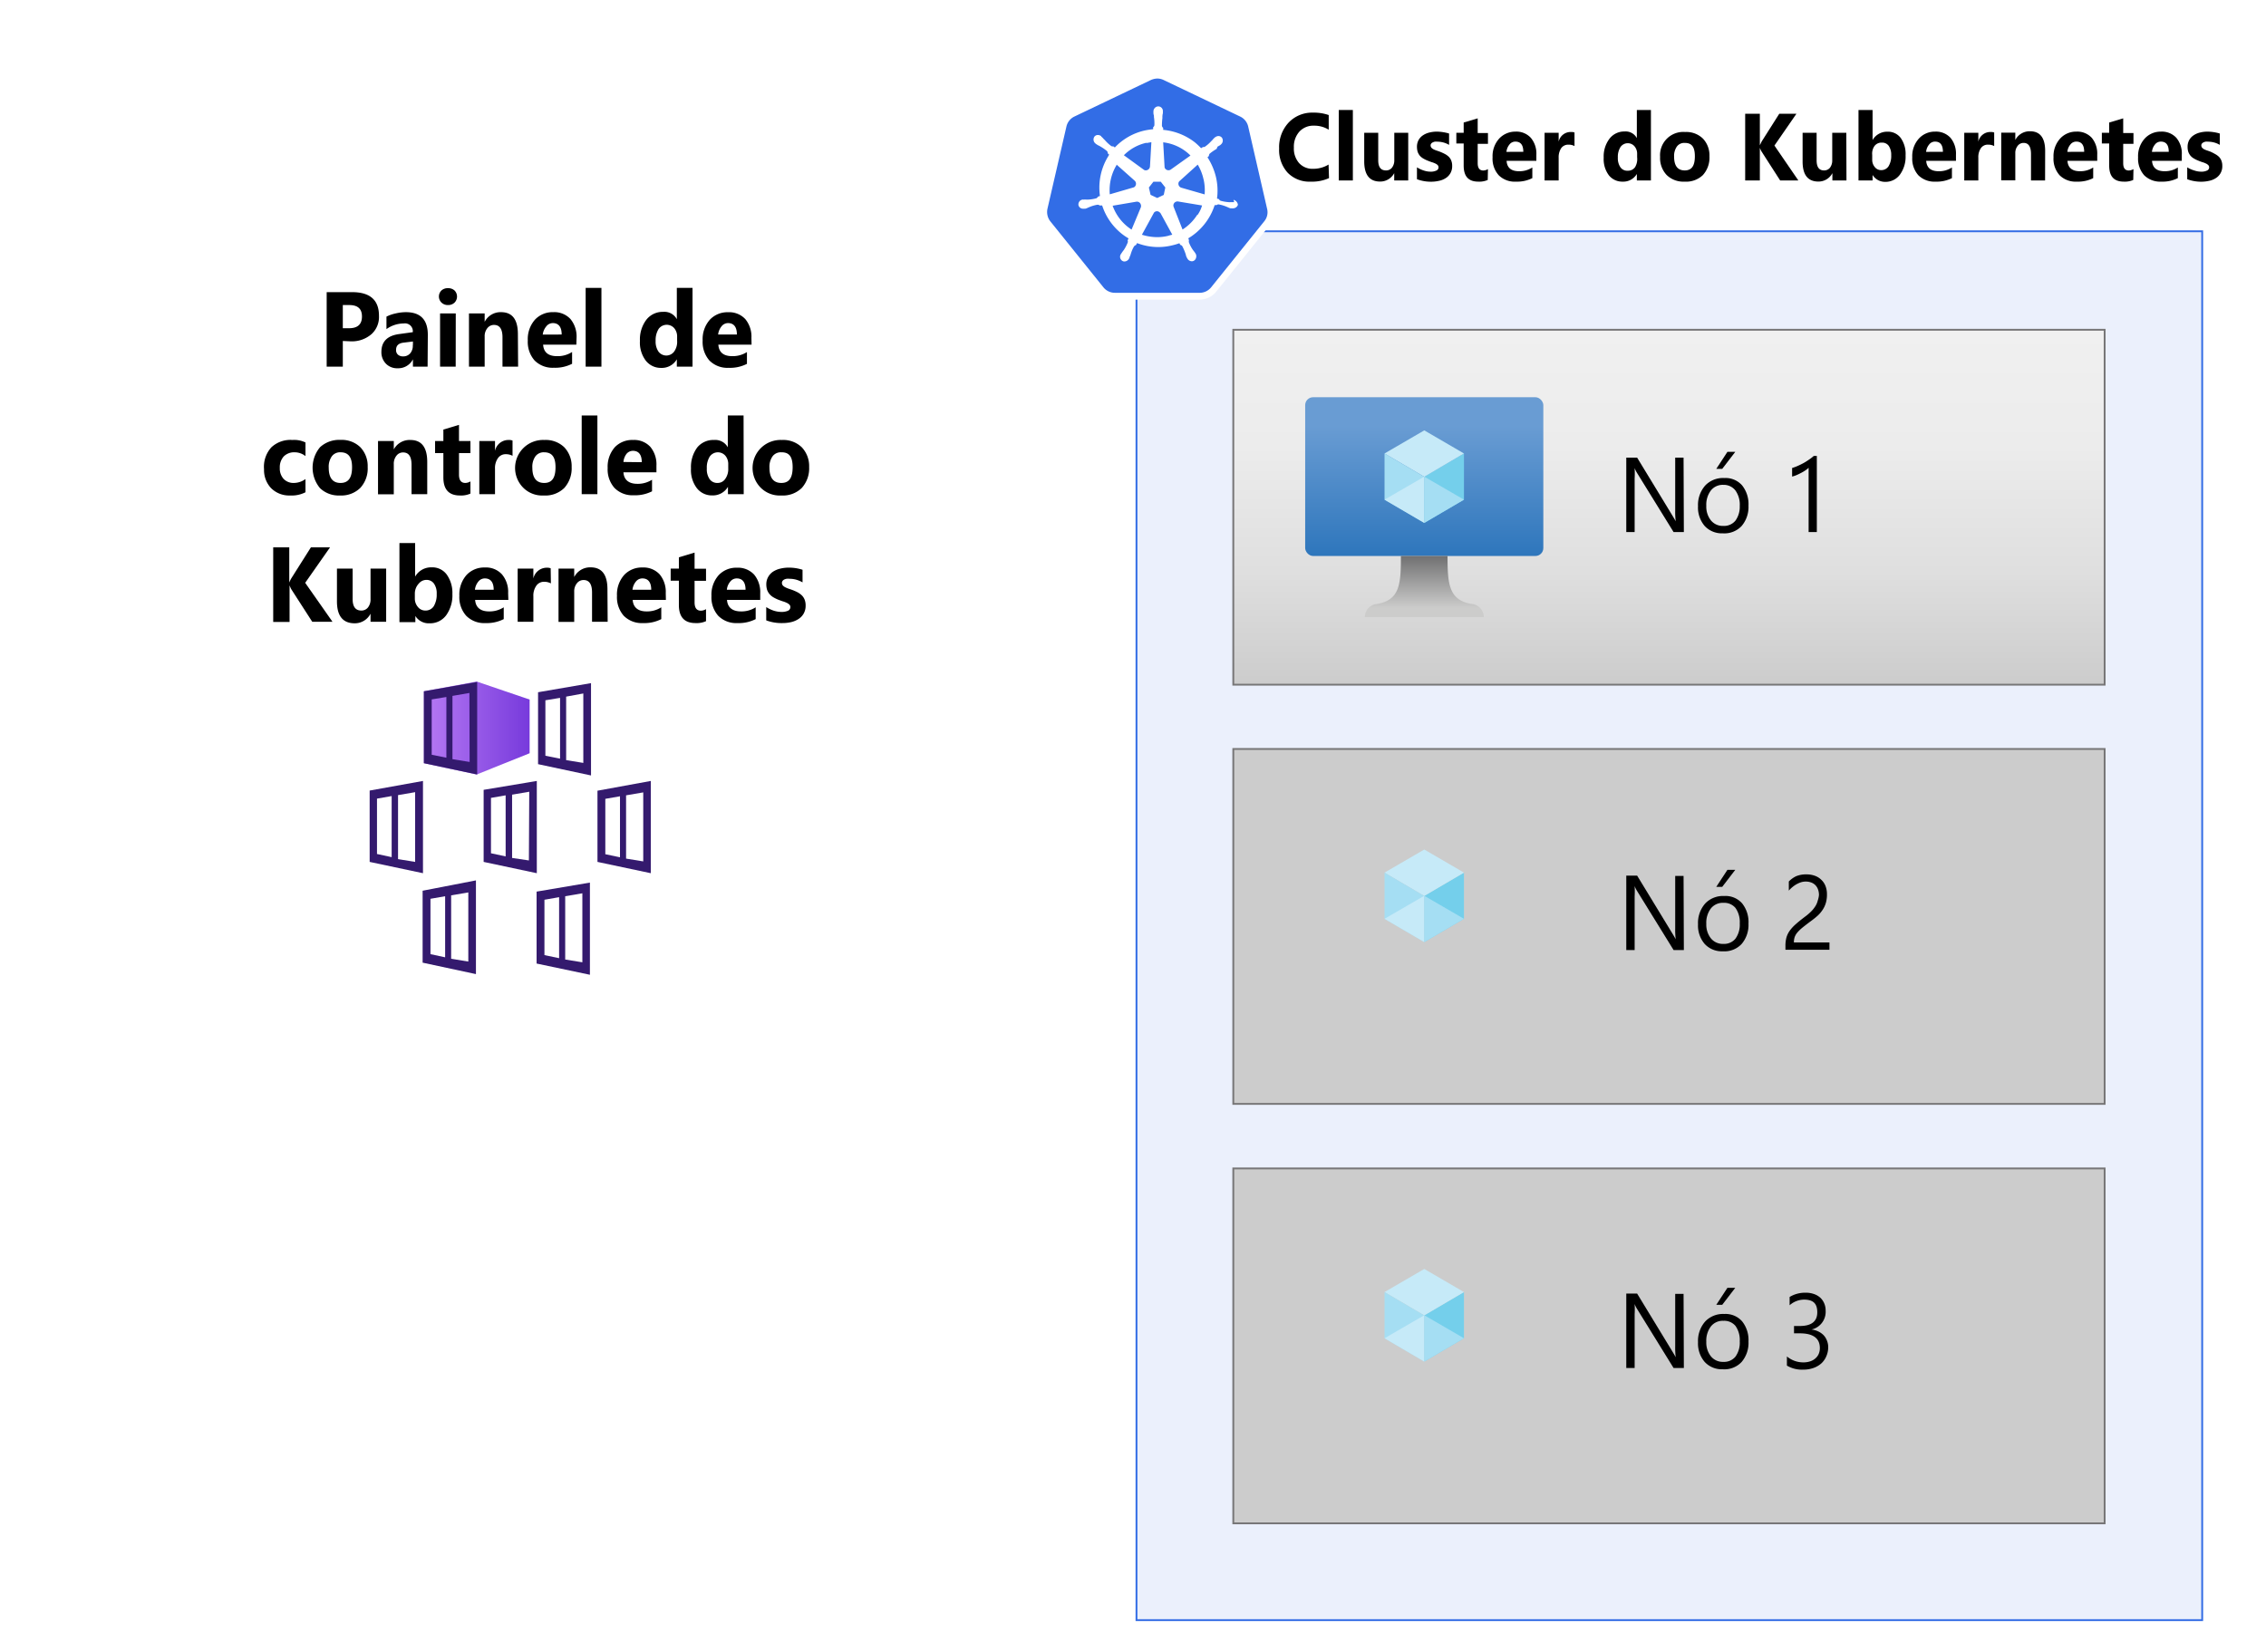 <svg xmlns="http://www.w3.org/2000/svg" xmlns:xlink="http://www.w3.org/1999/xlink" viewBox="0 0 308.95 225.34"><defs><linearGradient id="a" x1="227.55" y1="183.03" x2="227.55" y2="134.63" gradientTransform="matrix(1, 0, 0, -1, 0, 228)" gradientUnits="userSpaceOnUse"><stop offset="0" stop-color="#f0f0f0"/><stop offset="0.33" stop-color="#ececec"/><stop offset="0.68" stop-color="#dfdfdf"/><stop offset="1" stop-color="#ccc"/></linearGradient><linearGradient id="b" x1="194.19" y1="-335.25" x2="194.19" y2="-356.9" gradientTransform="translate(0 411.07)" gradientUnits="userSpaceOnUse"><stop offset="0" stop-color="#2e76bc"/><stop offset="0.82" stop-color="#699cd3"/></linearGradient><linearGradient id="c" x1="194.19" y1="-326.9" x2="194.19" y2="-335.25" gradientTransform="translate(0 411.07)" gradientUnits="userSpaceOnUse"><stop offset="0.15" stop-color="#cccccb"/><stop offset="1" stop-color="#707071"/></linearGradient><linearGradient id="e" x1="194.19" y1="-278.09" x2="194.19" y2="-299.74" xlink:href="#b"/><linearGradient id="f" x1="194.18" y1="-269.74" x2="194.18" y2="-278.09" xlink:href="#c"/><linearGradient id="h" x1="194.19" y1="-220.89" x2="194.19" y2="-242.54" xlink:href="#b"/><linearGradient id="i" x1="194.18" y1="-212.54" x2="194.18" y2="-220.89" xlink:href="#c"/><linearGradient id="j" x1="57.79" y1="-311.8" x2="72.21" y2="-311.8" gradientTransform="translate(0 411.07)" gradientUnits="userSpaceOnUse"><stop offset="0" stop-color="#b77af4"/><stop offset="1" stop-color="#773adc"/></linearGradient><linearGradient id="k" x1="73.36" y1="-311.67" x2="87.75" y2="-311.67" xlink:href="#j"/><linearGradient id="l" x1="50.42" y1="-298.26" x2="64.81" y2="-298.26" xlink:href="#j"/><linearGradient id="m" x1="65.94" y1="-298.35" x2="80.33" y2="-298.35" xlink:href="#j"/><linearGradient id="n" x1="81.46" y1="-298.24" x2="95.88" y2="-298.24" xlink:href="#j"/><linearGradient id="o" x1="57.62" y1="-284.58" x2="72.03" y2="-284.58" xlink:href="#j"/><linearGradient id="p" x1="73.16" y1="-284.48" x2="87.58" y2="-284.48" xlink:href="#j"/></defs><rect width="308.95" height="225.34" fill="#fff"/><rect x="154.95" y="31.54" width="145.3" height="189.4" fill="#fff"/><rect x="154.95" y="31.54" width="145.3" height="189.4" fill="#326ce5" opacity="0.1" style="isolation:isolate"/><rect x="154.95" y="31.54" width="145.3" height="189.4" fill="none" stroke="#326ce5" stroke-width="0.25"/><rect x="168.15" y="44.97" width="118.8" height="48.4" stroke="#777677" stroke-width="0.25" fill="url(#a)"/><path d="M152,40.4a2.47,2.47,0,0,1-1.93-.93l-7.24-9a2.43,2.43,0,0,1-.48-2.11l2.59-11.24a2.45,2.45,0,0,1,1.35-1.67l10.47-5a2.46,2.46,0,0,1,2.15,0l10.47,5a2.43,2.43,0,0,1,1.34,1.67l2.59,11.24a2.51,2.51,0,0,1-.48,2.11l-7.24,9a2.51,2.51,0,0,1-1.92.93Z" fill="#326de6"/><path d="M157.78,10.71a2,2,0,0,1,.85.19l10.47,5a2,2,0,0,1,1.08,1.35l2.58,11.23a1.93,1.93,0,0,1-.39,1.7l-7.24,9a2,2,0,0,1-1.55.75H152a2,2,0,0,1-1.56-.75l-7.24-9a2.07,2.07,0,0,1-.39-1.7l2.59-11.23a2,2,0,0,1,1.07-1.35l10.47-5A2.36,2.36,0,0,1,157.78,10.71Zm0-1h0a3,3,0,0,0-1.28.29L146,15a2.92,2.92,0,0,0-1.61,2l-2.59,11.24a2.91,2.91,0,0,0,.58,2.52l7.24,9a2.91,2.91,0,0,0,2.3,1.1h11.61a2.91,2.91,0,0,0,2.3-1.1l7.24-9a2.93,2.93,0,0,0,.58-2.52L171.09,17a3,3,0,0,0-1.61-2l-10.43-5a2.91,2.91,0,0,0-1.26-.29Z" fill="#fff"/><path d="M168.27,27.57h0s0,0,0,0l-.12,0a2.71,2.71,0,0,0-.4,0,.65.65,0,0,1-.2,0h0a5.25,5.25,0,0,1-1.12-.19.39.39,0,0,1-.23-.22s0,0,0,0h0l-.27-.08a8.2,8.2,0,0,0-.14-2.92,8.68,8.68,0,0,0-1.16-2.71l.2-.18v0a.46.46,0,0,1,.1-.31,6.05,6.05,0,0,1,.94-.65h0L166,20l.35-.2a.38.38,0,0,0,.1-.09s0,0,0,0h0a.69.69,0,0,0,.15-.93.62.62,0,0,0-.48-.23.83.83,0,0,0-.45.17h0l0,0a.87.87,0,0,0-.1.08,3.58,3.58,0,0,0-.27.29.71.71,0,0,1-.15.15h0a4.88,4.88,0,0,1-.83.74.4.4,0,0,1-.18.07l-.13,0h0l-.25.16a10.46,10.46,0,0,0-.84-.79,8.26,8.26,0,0,0-4.33-1.71l0-.27,0,0a.46.46,0,0,1-.17-.27,8.32,8.32,0,0,1,.07-1.12v0a.52.52,0,0,1,0-.21q0-.18.06-.39V15.2h0a.64.64,0,0,0-.57-.69.65.65,0,0,0-.53.21.71.71,0,0,0-.19.48h0v.16a1.09,1.09,0,0,0,.07.4c0,.06,0,.12,0,.21v0a5.17,5.17,0,0,1,.06,1.11.41.41,0,0,1-.17.27l0,0h0l0,.27a10.82,10.82,0,0,0-1.12.17,8,8,0,0,0-4.1,2.32l-.2-.15h0l-.13,0a.28.28,0,0,1-.18-.06,5.05,5.05,0,0,1-.83-.77h0a1,1,0,0,0-.15-.14,2.44,2.44,0,0,0-.27-.29l-.1-.08s0,0,0-.05h0a.75.75,0,0,0-.45-.16.59.59,0,0,0-.48.23.69.69,0,0,0,.15.93h0s0,0,0,0,.06.06.1.08a2.5,2.5,0,0,0,.35.21.87.87,0,0,1,.19.1h0a6.41,6.41,0,0,1,.93.64.43.43,0,0,1,.1.31v0h0l.2.19a.86.86,0,0,0-.1.16,8.15,8.15,0,0,0-1.16,5.47l-.26.08s0,0,0,0a.51.51,0,0,1-.23.23,5.34,5.34,0,0,1-1.12.18h0l-.21,0a2.6,2.6,0,0,0-.39,0l-.12,0a.06.06,0,0,0-.07,0h0a.67.67,0,0,0-.53.76.63.63,0,0,0,.66.48.44.44,0,0,0,.16,0h0s0,0,0,0l.13,0a2.39,2.39,0,0,0,.37-.15l.19-.08h0a4.87,4.87,0,0,1,1.07-.31h.05a.42.42,0,0,1,.26.1s0,0,.05,0h0l.29,0a8.12,8.12,0,0,0,2.71,3.89,7.7,7.7,0,0,0,.89.6l-.13.27s0,0,0,0a.42.42,0,0,1,0,.33,5.68,5.68,0,0,1-.53,1v0a1.92,1.92,0,0,0-.13.17c-.08.1-.14.21-.23.33l-.06.1a.05.05,0,0,1,0,0h0a.66.66,0,0,0,.27.89h0a.54.54,0,0,0,.25.06.73.73,0,0,0,.62-.39h0a.05.05,0,0,1,0,0l.06-.1c0-.12.09-.25.13-.37l.06-.19h0a4.67,4.67,0,0,1,.43-1,.52.52,0,0,1,.27-.19l0,0h0l.15-.27a8,8,0,0,0,2.9.54,7.83,7.83,0,0,0,1.8-.21,8.15,8.15,0,0,0,1.07-.31l.13.23s0,0,0,0a.42.42,0,0,1,.27.18,7.85,7.85,0,0,1,.43,1v0l.06.19c0,.12.08.25.13.37l.06.1a.08.08,0,0,0,0,0h0a.7.7,0,0,0,.62.39.54.54,0,0,0,.25-.06.63.63,0,0,0,.31-.37.78.78,0,0,0,0-.52h0s0,0,0,0l-.06-.1a1.94,1.94,0,0,0-.23-.33l-.13-.17v0a4.78,4.78,0,0,1-.53-1,.53.53,0,0,1,0-.33s0,0,0,0h0l-.1-.25a8.19,8.19,0,0,0,3.6-4.53l.25,0s0,0,0,0a.52.52,0,0,1,.27-.1h0a4.87,4.87,0,0,1,1.07.31h0l.19.08a2.39,2.39,0,0,0,.37.15l.13,0s0,0,.06,0h0a.47.47,0,0,0,.17,0,.71.71,0,0,0,.66-.48.8.8,0,0,0-.6-.68Zm-9.58-1-.91.43-.91-.43-.23-1,.62-.79h1l.62.79-.21,1Zm5.4-2.15a6.67,6.67,0,0,1,.15,2.09l-3.17-.91a.57.57,0,0,1-.39-.67.48.48,0,0,1,.12-.22l2.5-2.26a6.62,6.62,0,0,1,.79,2Zm-1.78-3.21-2.71,1.93a.56.56,0,0,1-.72-.13.37.37,0,0,1-.1-.23l-.19-3.37a6.27,6.27,0,0,1,3.72,1.8Zm-6-1.7.67-.12-.19,3.31a.57.57,0,0,1-.56.53.44.44,0,0,1-.25-.06l-2.75-2a6.23,6.23,0,0,1,3.08-1.7Zm-4.07,2.94,2.46,2.19a.56.56,0,0,1,.06.77.42.42,0,0,1-.25.16l-3.2.93a6.63,6.63,0,0,1,.93-4Zm-.56,5.61,3.29-.56a.55.55,0,0,1,.58.43.61.61,0,0,1,0,.33h0l-1.27,3.05a6.47,6.47,0,0,1-2.58-3.25Zm7.55,4.11a6.39,6.39,0,0,1-1.45.17,7.08,7.08,0,0,1-2.09-.33l1.64-3a.52.52,0,0,1,.66-.14.88.88,0,0,1,.25.22h0L159.83,32c-.19.06-.39.1-.6.17Zm4-2.87a6.55,6.55,0,0,1-2,2L160,28.17a.55.55,0,0,1,.29-.64.58.58,0,0,1,.29-.06l3.31.55a4.23,4.23,0,0,1-.6,1.27Z" fill="#fff"/><rect x="177.95" y="54.17" width="32.47" height="21.65" rx="1.08" fill="url(#b)"/><polygon points="199.6 61.84 199.6 68.14 194.19 71.31 194.19 65 199.6 61.84" fill="#74cfeb"/><polygon points="199.6 61.84 194.19 65.02 188.77 61.84 194.19 58.69 199.6 61.84" fill="#c6eaf8"/><polygon points="194.19 65.02 194.19 71.31 188.77 68.14 188.77 61.84 194.19 65.02" fill="#a5def3"/><polygon points="188.77 68.14 194.19 65 194.19 71.31 188.77 68.14" fill="#c6eaf8"/><polygon points="199.6 68.14 194.19 65 194.19 71.31 199.6 68.14" fill="#a5def3"/><path d="M200.7,82.37c-3.21-.5-3.34-2.81-3.34-6.55H191c0,3.74-.1,6.05-3.31,6.55a1.81,1.81,0,0,0-1.61,1.8H202.3A1.79,1.79,0,0,0,200.7,82.37Z" fill="url(#c)"/><rect x="168.15" y="102.14" width="118.8" height="48.4" stroke="#777677" stroke-width="0.25" fill="url(#a)"/><rect x="177.95" y="111.34" width="32.47" height="21.65" rx="1.08" fill="url(#e)"/><polygon points="199.6 119 199.6 125.3 194.19 128.47 194.19 122.16 199.6 119" fill="#74cfeb"/><polygon points="199.6 119 194.19 122.18 188.77 119 194.19 115.85 199.6 119" fill="#c6eaf8"/><polygon points="194.19 122.18 194.19 128.47 188.77 125.3 188.77 119 194.19 122.18" fill="#a5def3"/><polygon points="188.77 125.3 194.19 122.16 194.19 128.47 188.77 125.3" fill="#c6eaf8"/><polygon points="199.6 125.3 194.19 122.16 194.19 128.47 199.6 125.3" fill="#a5def3"/><path d="M200.7,139.53c-3.21-.5-3.34-2.81-3.34-6.54H191c0,3.73-.1,6-3.31,6.54a1.8,1.8,0,0,0-1.61,1.8H202.3A1.8,1.8,0,0,0,200.7,139.53Z" fill="url(#f)"/><rect x="168.15" y="159.34" width="118.8" height="48.4" stroke="#777677" stroke-width="0.25" fill="url(#a)"/><rect x="177.95" y="168.54" width="32.47" height="21.65" rx="1.08" fill="url(#h)"/><polygon points="199.6 176.2 199.6 182.5 194.19 185.68 194.19 179.36 199.6 176.2" fill="#74cfeb"/><polygon points="199.6 176.2 194.19 179.38 188.77 176.2 194.19 173.05 199.6 176.2" fill="#c6eaf8"/><polygon points="194.19 179.38 194.19 185.68 188.77 182.5 188.77 176.2 194.19 179.38" fill="#a5def3"/><polygon points="188.77 182.5 194.19 179.36 194.19 185.68 188.77 182.5" fill="#c6eaf8"/><polygon points="199.6 182.5 194.19 179.36 194.19 185.68 199.6 182.5" fill="#a5def3"/><path d="M200.7,196.73c-3.21-.5-3.34-2.81-3.34-6.55H191c0,3.74-.1,6-3.31,6.55a1.8,1.8,0,0,0-1.61,1.8H202.3A1.8,1.8,0,0,0,200.7,196.73Z" fill="url(#i)"/><polygon points="64.99 92.94 57.79 94.27 57.79 104.08 64.99 105.62 72.21 102.72 72.21 95.4 64.99 92.94" fill="url(#j)"/><path d="M65.26,105.47l6.59-2.67a.46.46,0,0,0,.3-.35V95.81a.53.53,0,0,0-.32-.46l-6.67-2.26h-.3L58.32,94.3a.51.51,0,0,0-.38.45v8.88a.49.49,0,0,0,.38.48l6.62,1.39A.85.85,0,0,0,65.26,105.47Z" fill="none"/><path d="M57.79,94.27v9.81l7.27,1.54V93Zm3.07,9.06-2-.4V95.38l2-.33Zm3.17.58-2.34-.38V94.9L64,94.5Z" fill="#341a6e"/><polygon points="80.56 93.06 73.36 94.4 73.36 104.21 80.56 105.74 87.75 102.82 87.75 95.53 80.56 93.06" fill="url(#k)"/><path d="M73.36,94.4v9.81l7.22,1.54V93.16Zm3,9.06-2-.4V95.5l2-.33Zm3.17.58-2.34-.38V95l2.34-.43Z" fill="#341a6e"/><polygon points="57.62 106.47 50.42 107.81 50.42 117.62 57.62 119.15 64.84 116.26 64.84 108.94 57.62 106.47" fill="url(#l)"/><path d="M50.4,107.81v9.73l7.27,1.54V106.5Zm3,9.08-2-.43v-7.55l2-.35Zm3.2.65-2.33-.38v-8.73l2.33-.4Z" fill="#341a6e"/><polygon points="73.14 106.37 65.94 107.7 65.94 117.52 73.14 119.08 80.33 116.16 80.33 108.84 73.14 106.37" fill="url(#m)"/><path d="M65.94,107.71v9.83l7.25,1.54V106.5Zm3,9.08-2-.43v-7.55l2-.35Zm3.17.55L69.82,117v-8.63l2.34-.4Z" fill="#341a6e"/><polygon points="88.66 106.5 81.47 107.83 81.47 117.64 88.66 119.18 95.88 116.28 95.88 108.96 88.66 106.5" fill="url(#n)"/><path d="M81.46,107.83v9.71l7.27,1.54V106.5Zm3.07,9.08-2-.42v-7.55l2-.35Zm3.17.56-2.34-.38v-8.63l2.34-.4Z" fill="#341a6e"/><polygon points="64.81 120.16 57.62 121.47 57.62 131.28 64.81 132.84 72.03 129.92 72.03 122.62 64.81 120.16" fill="url(#o)"/><path d="M65.09,132.64l6.56-2.52a.45.45,0,0,0,.3-.45v-6.54a.51.51,0,0,0-.32-.56L65,120.31a.42.42,0,0,0-.31,0l-6.54,1.18a.48.48,0,0,0-.4.48v8.9a.49.49,0,0,0,.38.48l6.62,1.29A.69.69,0,0,0,65.09,132.64Z" fill="none"/><path d="M57.62,121.47v9.81l7.27,1.56V120.06Zm3.07,9.08-2-.43v-7.55l2-.35Zm3.16.58-2.34-.38V122.1l2.34-.4Z" fill="#341a6e"/><polygon points="80.36 120.26 73.16 121.59 73.16 131.4 80.36 132.94 87.58 130.04 87.58 122.72 80.36 120.26" fill="url(#p)"/><path d="M73.16,121.59v9.81l7.27,1.53V120.36Zm3.07,9.08-2-.42V122.7l2-.35Zm3.17.56-2.34-.38v-8.63l2.34-.4Z" fill="#341a6e"/><path d="M187.42,24.61h-2.79l-2.86-4.26a4.49,4.49,0,0,1-.26-.54h0v4.8h-2.21v-9.8h2.21v4.64h0c.06-.13.15-.31.28-.55l2.7-4.09h2.64l-3.42,4.68Z" fill="#2f2f2f"/><path d="M194.57,24.61h-2.15V23.55h0a2.41,2.41,0,0,1-2.14,1.23q-2.43,0-2.43-2.94V17.61H190v4c0,1,.4,1.48,1.18,1.48a1.17,1.17,0,0,0,.93-.41,1.61,1.61,0,0,0,.35-1.1v-4h2.15Z" fill="#2f2f2f"/><path d="M198.53,23.8h0v.81h-2.16V14.25h2.16v4.42h0a2.56,2.56,0,0,1,2.27-1.23,2.51,2.51,0,0,1,2.09.93,4.05,4.05,0,0,1,.73,2.55,4.32,4.32,0,0,1-.86,2.81,2.75,2.75,0,0,1-2.28,1.05A2.18,2.18,0,0,1,198.53,23.8Zm-.07-2.95v.71a1.68,1.68,0,0,0,.39,1.12,1.26,1.26,0,0,0,1,.45,1.34,1.34,0,0,0,1.15-.57,2.81,2.81,0,0,0,.41-1.62,2.27,2.27,0,0,0-.38-1.36A1.27,1.27,0,0,0,200,19.1a1.4,1.4,0,0,0-1.08.48A1.9,1.9,0,0,0,198.46,20.85Z" fill="#2f2f2f"/><path d="M211.36,21.73h-4.57c.07,1,.71,1.52,1.92,1.52a3.71,3.71,0,0,0,2-.54v1.55a5.22,5.22,0,0,1-2.52.52,3.26,3.26,0,0,1-3.57-2.91,3.53,3.53,0,0,1,0-.65,3.75,3.75,0,0,1,1-2.76,3.4,3.4,0,0,1,2.49-1,3.09,3.09,0,0,1,2.37.91,3.49,3.49,0,0,1,.84,2.47Zm-2-1.33c0-1-.41-1.5-1.22-1.5a1.16,1.16,0,0,0-.9.43,2,2,0,0,0-.46,1.08Z" fill="#2f2f2f"/><path d="M217.29,19.56a1.93,1.93,0,0,0-.91-.21,1.29,1.29,0,0,0-1.1.52,2.19,2.19,0,0,0-.4,1.4v3.34h-2.16v-7h2.16v1.3h0a1.85,1.85,0,0,1,1.84-1.42,1.42,1.42,0,0,1,.54.08Z" fill="#2f2f2f"/><path d="M225,24.61h-2.15V20.72q0-1.62-1.17-1.62a1.16,1.16,0,0,0-.92.43,1.6,1.6,0,0,0-.36,1.09v4h-2.16v-7h2.16v1.11h0a2.47,2.47,0,0,1,2.24-1.28c1.55,0,2.33,1,2.33,2.89Z" fill="#2f2f2f"/><path d="M233.06,21.73H228.5c.07,1,.71,1.52,1.92,1.52a3.71,3.71,0,0,0,2-.54v1.55a5.22,5.22,0,0,1-2.52.52,3.26,3.26,0,0,1-3.57-2.91,3.53,3.53,0,0,1,0-.65,3.76,3.76,0,0,1,1-2.76,3.38,3.38,0,0,1,2.49-1,3.09,3.09,0,0,1,2.37.91,3.49,3.49,0,0,1,.84,2.47Zm-2-1.33c0-1-.4-1.5-1.22-1.5a1.16,1.16,0,0,0-.9.43,2,2,0,0,0-.46,1.08Z" fill="#2f2f2f"/><path d="M238.63,24.53a3.12,3.12,0,0,1-1.44.25c-1.53,0-2.29-.79-2.29-2.37v-3.2h-1.13v-1.6h1.13V16.1l2.15-.61v2.12h1.58V19.2h-1.58V22c0,.73.29,1.1.87,1.1a1.53,1.53,0,0,0,.7-.2Z" fill="#2f2f2f"/><path d="M246.11,21.73h-4.56c.07,1,.71,1.52,1.92,1.52a3.73,3.73,0,0,0,2-.54v1.55a5.24,5.24,0,0,1-2.52.52,3.26,3.26,0,0,1-3.57-2.91,3.53,3.53,0,0,1,0-.65,3.72,3.72,0,0,1,1-2.76,3.37,3.37,0,0,1,2.49-1,3.09,3.09,0,0,1,2.37.91,3.53,3.53,0,0,1,.83,2.47Zm-2-1.33c0-1-.4-1.5-1.21-1.5a1.16,1.16,0,0,0-.9.43,2.07,2.07,0,0,0-.47,1.08Z" fill="#2f2f2f"/><path d="M247.1,24.43V22.68a5.07,5.07,0,0,0,1.06.48,3.41,3.41,0,0,0,1,.15,2.18,2.18,0,0,0,.91-.15.52.52,0,0,0,.33-.48.43.43,0,0,0-.15-.34,1.36,1.36,0,0,0-.38-.24,5.44,5.44,0,0,0-.52-.19,4.27,4.27,0,0,1-.54-.18,6.21,6.21,0,0,1-.74-.34,2.33,2.33,0,0,1-.53-.42,1.72,1.72,0,0,1-.33-.55,2.13,2.13,0,0,1-.11-.75,1.91,1.91,0,0,1,.26-1A2,2,0,0,1,248,18a2.9,2.9,0,0,1,1-.4,4.86,4.86,0,0,1,1.14-.13,6.08,6.08,0,0,1,1,.07,7.93,7.93,0,0,1,.94.21v1.67a3.64,3.64,0,0,0-1.8-.48,1.81,1.81,0,0,0-.4,0,1,1,0,0,0-.33.11.58.58,0,0,0-.23.18.45.45,0,0,0-.08.26.44.44,0,0,0,.13.32,1.08,1.08,0,0,0,.32.24,3.38,3.38,0,0,0,.44.18l.48.16a5.37,5.37,0,0,1,.78.33,2.77,2.77,0,0,1,.6.41,1.79,1.79,0,0,1,.38.56,2.21,2.21,0,0,1-.14,1.83,2.13,2.13,0,0,1-.71.72,3.21,3.21,0,0,1-1,.4,6.14,6.14,0,0,1-1.21.13A6.24,6.24,0,0,1,247.1,24.43Z" fill="#2f2f2f"/><path d="M264.82,24.26a6.4,6.4,0,0,1-2.8.52,4.68,4.68,0,0,1-3.55-1.32,4.86,4.86,0,0,1-1.29-3.54,5.2,5.2,0,0,1,1.45-3.81,5.06,5.06,0,0,1,3.77-1.46,6.84,6.84,0,0,1,2.42.36v2.12a4.28,4.28,0,0,0-2.24-.58,3,3,0,0,0-2.23.86,3.24,3.24,0,0,0-.84,2.36,3.09,3.09,0,0,0,.8,2.26,2.79,2.79,0,0,0,2.15.85,4.7,4.7,0,0,0,2.37-.63Z" fill="#2f2f2f"/><path d="M268.43,24.61h-2.16V14.25h2.16Z" fill="#2f2f2f"/><path d="M276.89,24.61h-2.16V23.55h0a2.44,2.44,0,0,1-2.14,1.23q-2.43,0-2.43-2.94V17.61h2.15v4c0,1,.39,1.48,1.18,1.48a1.17,1.17,0,0,0,.92-.41,1.57,1.57,0,0,0,.35-1.1v-4h2.16Z" fill="#2f2f2f"/><path d="M278.35,24.43V22.68a5.15,5.15,0,0,0,1.07.48,3.37,3.37,0,0,0,1,.15,2.11,2.11,0,0,0,.9-.15.5.5,0,0,0,.33-.48.4.4,0,0,0-.15-.34,1.36,1.36,0,0,0-.38-.24,4.6,4.6,0,0,0-.52-.19,4.27,4.27,0,0,1-.54-.18,6.07,6.07,0,0,1-.73-.34,2.18,2.18,0,0,1-.54-.42,1.92,1.92,0,0,1-.33-.55,2.39,2.39,0,0,1-.11-.75,1.91,1.91,0,0,1,.26-1,2,2,0,0,1,.68-.69,2.9,2.9,0,0,1,1-.4,4.92,4.92,0,0,1,1.14-.13,6,6,0,0,1,.95.07,7.51,7.51,0,0,1,.94.21v1.67a3.4,3.4,0,0,0-.88-.36,3.57,3.57,0,0,0-.92-.12,1.81,1.81,0,0,0-.4,0,1.07,1.07,0,0,0-.33.11.58.58,0,0,0-.23.18.45.45,0,0,0-.08.26.44.44,0,0,0,.13.32,1.08,1.08,0,0,0,.32.24,3.38,3.38,0,0,0,.44.18l.48.16a5.37,5.37,0,0,1,.78.33,2.77,2.77,0,0,1,.6.41,1.79,1.79,0,0,1,.38.56,2.25,2.25,0,0,1-.13,1.83,2.16,2.16,0,0,1-.72.72,3.24,3.24,0,0,1-1,.4,6.35,6.35,0,0,1-3.36-.22Z" fill="#2f2f2f"/><path d="M289.16,24.53a3.09,3.09,0,0,1-1.44.25q-2.28,0-2.28-2.37v-3.2H284.3v-1.6h1.13V16.1l2.16-.61v2.12h1.57V19.2h-1.57V22c0,.73.29,1.1.87,1.1a1.61,1.61,0,0,0,.7-.2Z" fill="#2f2f2f"/><path d="M296.65,21.73h-4.57c.07,1,.71,1.52,1.92,1.52a3.71,3.71,0,0,0,2-.54v1.55a5.22,5.22,0,0,1-2.52.52,3.26,3.26,0,0,1-3.57-2.91,3.53,3.53,0,0,1,0-.65,3.75,3.75,0,0,1,1-2.76,3.4,3.4,0,0,1,2.49-1,3.09,3.09,0,0,1,2.37.91,3.49,3.49,0,0,1,.84,2.47Zm-2-1.33c0-1-.41-1.5-1.22-1.5a1.16,1.16,0,0,0-.9.43,2,2,0,0,0-.46,1.08Z" fill="#2f2f2f"/><path d="M302.58,19.56a1.93,1.93,0,0,0-.91-.21,1.29,1.29,0,0,0-1.1.52,2.19,2.19,0,0,0-.4,1.4v3.34H298v-7h2.16v1.3h0A1.85,1.85,0,0,1,302,17.49a1.45,1.45,0,0,1,.54.08Z" fill="#2f2f2f"/><path d="M45.08,65.24H42.29L39.43,61a3.36,3.36,0,0,1-.26-.54h0v4.8H36.93v-9.8h2.21v4.63h0l.27-.54,2.71-4.09h2.63l-3.41,4.68Z" fill="#2f2f2f"/><path d="M52.23,65.24H50.08V64.17h0a2.43,2.43,0,0,1-2.14,1.24c-1.62,0-2.43-1-2.43-2.95V58.24h2.15v4c0,1,.39,1.49,1.18,1.49a1.2,1.2,0,0,0,.93-.41,1.66,1.66,0,0,0,.34-1.1v-4h2.16Z" fill="#2f2f2f"/><path d="M56.18,64.43h0v.81H54V54.88h2.16v4.41h0A2.76,2.76,0,0,1,60.55,59a4,4,0,0,1,.73,2.54,4.36,4.36,0,0,1-.86,2.81,2.77,2.77,0,0,1-2.28,1.06A2.21,2.21,0,0,1,56.18,64.43Zm-.06-3v.72a1.68,1.68,0,0,0,.39,1.12,1.29,1.29,0,0,0,1,.45,1.34,1.34,0,0,0,1.15-.58,2.67,2.67,0,0,0,.4-1.61,2.19,2.19,0,0,0-.37-1.36,1.25,1.25,0,0,0-1.06-.49,1.38,1.38,0,0,0-1.08.49A1.86,1.86,0,0,0,56.12,61.47Z" fill="#2f2f2f"/><path d="M69,62.35H64.45q.1,1.53,1.92,1.53a3.83,3.83,0,0,0,2-.55v1.56a5.24,5.24,0,0,1-2.52.52,3.26,3.26,0,0,1-3.57-2.92,3.42,3.42,0,0,1,0-.64,3.71,3.71,0,0,1,1-2.76,3.37,3.37,0,0,1,2.49-1,3.05,3.05,0,0,1,2.37.91A3.51,3.51,0,0,1,69,61.44ZM67,61c0-1-.4-1.5-1.21-1.5a1.16,1.16,0,0,0-.9.43A2,2,0,0,0,64.43,61Z" fill="#2f2f2f"/><path d="M74.94,60.19A1.9,1.9,0,0,0,74,60a1.34,1.34,0,0,0-1.1.52,2.22,2.22,0,0,0-.4,1.41v3.34H70.38v-7h2.16v1.3h0a1.86,1.86,0,0,1,1.85-1.42,1.37,1.37,0,0,1,.53.08Z" fill="#2f2f2f"/><path d="M82.7,65.24H80.54V61.35c0-1.09-.38-1.63-1.16-1.63a1.13,1.13,0,0,0-.92.43,1.62,1.62,0,0,0-.36,1.1v4H75.94v-7H78.1v1.11h0a2.47,2.47,0,0,1,2.25-1.28c1.55,0,2.32,1,2.32,2.88Z" fill="#2f2f2f"/><path d="M90.72,62.35H86.15q.1,1.53,1.92,1.53a3.8,3.8,0,0,0,2-.55v1.56a5.22,5.22,0,0,1-2.52.52A3.26,3.26,0,0,1,84,62.49a3.42,3.42,0,0,1,0-.64,3.75,3.75,0,0,1,1-2.76,3.4,3.4,0,0,1,2.49-1,3,3,0,0,1,2.37.91,3.47,3.47,0,0,1,.84,2.46Zm-2-1.32c0-1-.41-1.5-1.22-1.5a1.16,1.16,0,0,0-.9.43A2,2,0,0,0,86.14,61Z" fill="#2f2f2f"/><path d="M96.28,65.16a3.2,3.2,0,0,1-1.44.25q-2.28,0-2.28-2.37V59.83H91.42V58.24h1.14V56.73l2.15-.62v2.13h1.57v1.59H94.71v2.83c0,.73.29,1.09.87,1.09a1.32,1.32,0,0,0,.7-.2Z" fill="#2f2f2f"/><path d="M103.77,62.35H99.2q.1,1.53,1.92,1.53a3.8,3.8,0,0,0,2-.55v1.56a5.22,5.22,0,0,1-2.52.52,3.26,3.26,0,0,1-3.57-2.92,3.42,3.42,0,0,1,0-.64,3.75,3.75,0,0,1,1-2.76,3.38,3.38,0,0,1,2.49-1,3.05,3.05,0,0,1,2.37.91,3.47,3.47,0,0,1,.84,2.46Zm-2-1.32c0-1-.41-1.5-1.22-1.5a1.16,1.16,0,0,0-.9.43A2,2,0,0,0,99.19,61Z" fill="#2f2f2f"/><path d="M104.76,65.05V63.3a5.07,5.07,0,0,0,1.06.48,3.8,3.8,0,0,0,1,.16,2.19,2.19,0,0,0,.91-.16.52.52,0,0,0,.33-.48.43.43,0,0,0-.15-.34,1.58,1.58,0,0,0-.39-.24l-.51-.19a4.27,4.27,0,0,1-.54-.18,5,5,0,0,1-.74-.34,2,2,0,0,1-.53-.42,1.55,1.55,0,0,1-.33-.55,2.1,2.1,0,0,1-.11-.75,2,2,0,0,1,.25-1,2.07,2.07,0,0,1,.69-.69,2.93,2.93,0,0,1,1-.4,5,5,0,0,1,1.15-.13,7.43,7.43,0,0,1,.94.07,7.66,7.66,0,0,1,.95.21V60a3.64,3.64,0,0,0-1.8-.48,1.75,1.75,0,0,0-.4,0,1.17,1.17,0,0,0-.33.11.58.58,0,0,0-.23.18.49.49,0,0,0,0,.59,1.24,1.24,0,0,0,.32.23,4.07,4.07,0,0,0,.44.18l.49.16a5.75,5.75,0,0,1,.77.33,2.31,2.31,0,0,1,.6.42,1.49,1.49,0,0,1,.39.56,2.27,2.27,0,0,1-.14,1.82,2.07,2.07,0,0,1-.72.72,3.24,3.24,0,0,1-1,.4,5.47,5.47,0,0,1-1.21.13A6.24,6.24,0,0,1,104.76,65.05Z" fill="#2f2f2f"/><path d="M36.65,81.69a6.4,6.4,0,0,1-2.8.52,4.75,4.75,0,0,1-3.55-1.33A4.84,4.84,0,0,1,29,77.35a5.17,5.17,0,0,1,1.45-3.81,5.11,5.11,0,0,1,3.77-1.47,7.11,7.11,0,0,1,2.42.36v2.13A4.29,4.29,0,0,0,34.41,74a3,3,0,0,0-2.23.87,3.24,3.24,0,0,0-.85,2.35,3.2,3.2,0,0,0,.8,2.27,2.85,2.85,0,0,0,2.16.84,4.54,4.54,0,0,0,2.36-.63Z" fill="#2f2f2f"/><path d="M41.4,82.21a3.77,3.77,0,0,1-2.75-1,4.06,4.06,0,0,1,0-5.38,3.91,3.91,0,0,1,2.81-1,3.68,3.68,0,0,1,2.73,1,3.48,3.48,0,0,1,1,2.59,3.68,3.68,0,0,1-1,2.76A3.81,3.81,0,0,1,41.4,82.21Zm.06-5.69a1.44,1.44,0,0,0-1.19.53,2.33,2.33,0,0,0-.43,1.49c0,1.34.54,2,1.63,2S43,79.86,43,78.48s-.53-2-1.57-2Z" fill="#2f2f2f"/><path d="M53.36,82H51.21V78.15c0-1.09-.39-1.63-1.17-1.63a1.14,1.14,0,0,0-.92.43,1.62,1.62,0,0,0-.36,1.1v4H46.6V75h2.16v1.11h0A2.47,2.47,0,0,1,51,74.87c1.55,0,2.32,1,2.32,2.88Z" fill="#2f2f2f"/><path d="M59.21,82a3.27,3.27,0,0,1-1.45.25q-2.28,0-2.28-2.37V76.63H54.35V75h1.13V73.53l2.15-.62V75h1.58v1.59H57.63v2.83c0,.73.29,1.09.87,1.1a1.53,1.53,0,0,0,.7-.2Z" fill="#2f2f2f"/><path d="M65.13,77a1.86,1.86,0,0,0-.92-.21,1.32,1.32,0,0,0-1.1.51,2.35,2.35,0,0,0-.4,1.41V82H60.55V75h2.16v1.3h0a1.86,1.86,0,0,1,1.85-1.42,1.37,1.37,0,0,1,.53.08Z" fill="#2f2f2f"/><path d="M69.55,82.21a3.77,3.77,0,0,1-2.75-1,4,4,0,0,1,0-5.38,3.91,3.91,0,0,1,2.81-1,3.68,3.68,0,0,1,2.73,1,3.44,3.44,0,0,1,1,2.59,3.68,3.68,0,0,1-1,2.76A3.81,3.81,0,0,1,69.55,82.21Zm.06-5.69a1.44,1.44,0,0,0-1.19.53A2.33,2.33,0,0,0,68,78.54c0,1.34.54,2,1.63,2s1.55-.7,1.55-2.08S70.65,76.52,69.61,76.52Z" fill="#2f2f2f"/><path d="M76.93,82H74.77V71.68h2.16Z" fill="#2f2f2f"/><path d="M85,78.66V82H82.82v-9.8h3.46q3.7,0,3.7,3.12a3,3,0,0,1-1.06,2.39,4.19,4.19,0,0,1-2.84.91Zm0-4.73V77h.87c1.18,0,1.76-.52,1.76-1.55s-.58-1.51-1.76-1.51Z" fill="#2f2f2f"/><path d="M93.25,82H91.09V71.68h2.16Z" fill="#2f2f2f"/><path d="M100.91,82h-2V81h0a2.27,2.27,0,0,1-2.08,1.17,2.14,2.14,0,0,1-1.6-.57,2.07,2.07,0,0,1-.59-1.55c0-1.35.81-2.14,2.41-2.35l1.9-.25c0-.77-.41-1.15-1.24-1.15a4.3,4.3,0,0,0-2.38.75V75.46A5.33,5.33,0,0,1,96.5,75a6.13,6.13,0,0,1,1.42-.17c2,0,3,1,3,3Zm-2-2.85v-.47l-1.27.17c-.7.09-1,.4-1,1a.82.82,0,0,0,.25.6,1,1,0,0,0,.7.23,1.25,1.25,0,0,0,1-.42A1.52,1.52,0,0,0,98.88,79.19Z" fill="#2f2f2f"/><path d="M109.37,82h-2.15V78.15c0-1.09-.39-1.63-1.17-1.63a1.14,1.14,0,0,0-.92.43,1.62,1.62,0,0,0-.36,1.1v4h-2.16V75h2.16v1.11h0a2.47,2.47,0,0,1,2.25-1.28c1.54,0,2.32,1,2.32,2.88Z" fill="#2f2f2f"/><path d="M117.39,79.15h-4.57c.08,1,.72,1.53,1.93,1.53a3.83,3.83,0,0,0,2-.55v1.56a5.4,5.4,0,0,1-2.53.52,3.25,3.25,0,0,1-3.56-2.92,2.74,2.74,0,0,1,0-.64,3.76,3.76,0,0,1,1-2.76,3.36,3.36,0,0,1,2.48-1,3,3,0,0,1,2.37.91,3.48,3.48,0,0,1,.84,2.47Zm-2-1.32c0-1-.4-1.5-1.22-1.5a1.18,1.18,0,0,0-.9.43,2,2,0,0,0-.46,1.07Z" fill="#2f2f2f"/><path d="M229.64,72.34h-1.4l-5.05-7.82a2.92,2.92,0,0,1-.31-.61h0a12.18,12.18,0,0,1,0,1.35v7.08h-1.15v-9.8h1.49l4.91,7.69c.21.32.34.54.4.65h0a9.85,9.85,0,0,1-.07-1.44v-6.9h1.15Z" fill="#2f2f2f"/><path d="M234.9,72.5a3.25,3.25,0,0,1-2.48-1,3.61,3.61,0,0,1-.92-2.6,3.79,3.79,0,0,1,1-2.76,3.48,3.48,0,0,1,2.6-1,3.11,3.11,0,0,1,2.44,1,4.37,4.37,0,0,1-.07,5.35A3.3,3.3,0,0,1,234.9,72.5Zm.08-6.39a2.19,2.19,0,0,0-1.71.74,3,3,0,0,0-.63,2,2.85,2.85,0,0,0,.64,2,2.18,2.18,0,0,0,1.7.72,2,2,0,0,0,1.67-.7,3.74,3.74,0,0,0,0-4,2,2,0,0,0-1.67-.71Z" fill="#2f2f2f"/><path d="M246.14,72.34H245V71.15h0a2.57,2.57,0,0,1-2.4,1.35,2.6,2.6,0,0,1-2.11-.94,3.86,3.86,0,0,1-.79-2.56,4.21,4.21,0,0,1,.87-2.78,2.93,2.93,0,0,1,2.34-1,2.28,2.28,0,0,1,2.1,1.14h0V62h1.12ZM245,69.17v-1a2,2,0,0,0-.56-1.43,1.86,1.86,0,0,0-1.42-.59,1.9,1.9,0,0,0-1.61.75,3.29,3.29,0,0,0-.59,2.08,3,3,0,0,0,.56,1.91,1.87,1.87,0,0,0,1.52.7,1.91,1.91,0,0,0,1.52-.68A2.52,2.52,0,0,0,245,69.17Z" fill="#2f2f2f"/><path d="M254,69.12H249a2.63,2.63,0,0,0,.63,1.8,2.18,2.18,0,0,0,1.65.64,3.46,3.46,0,0,0,2.18-.78v1a4.06,4.06,0,0,1-2.44.67,2.93,2.93,0,0,1-2.33-1,3.91,3.91,0,0,1-.85-2.69,3.82,3.82,0,0,1,.93-2.66,3,3,0,0,1,2.3-1,2.67,2.67,0,0,1,2.12.89,3.66,3.66,0,0,1,.75,2.47Zm-1.14-1a2.32,2.32,0,0,0-.47-1.51,1.59,1.59,0,0,0-1.28-.54,1.8,1.8,0,0,0-1.35.56,2.6,2.6,0,0,0-.68,1.49Z" fill="#2f2f2f"/><path d="M263.31,72.34h-1.12V63.87a3.57,3.57,0,0,1-.38.3,6.32,6.32,0,0,1-.56.33c-.21.11-.43.21-.66.31a5.25,5.25,0,0,1-.67.22V63.9a7.25,7.25,0,0,0,.78-.28,6,6,0,0,0,.81-.39,8,8,0,0,0,.76-.45,5.41,5.41,0,0,0,.61-.46h.43Z" fill="#2f2f2f"/><path d="M229.64,129.5h-1.4l-5.05-7.81a3,3,0,0,1-.31-.62h0a12.18,12.18,0,0,1,0,1.35v7.08h-1.15v-9.8h1.49l4.91,7.69a7.6,7.6,0,0,1,.4.66h0a10,10,0,0,1-.07-1.45v-6.9h1.15Z" fill="#2f2f2f"/><path d="M234.9,129.66a3.21,3.21,0,0,1-2.48-1,3.59,3.59,0,0,1-.92-2.6,3.75,3.75,0,0,1,1-2.75,3.45,3.45,0,0,1,2.6-1,3.13,3.13,0,0,1,2.44,1,4.38,4.38,0,0,1-.07,5.36A3.29,3.29,0,0,1,234.9,129.66Zm.08-6.38a2.15,2.15,0,0,0-1.71.73,3,3,0,0,0-.63,2,2.85,2.85,0,0,0,.64,2,2.15,2.15,0,0,0,1.7.72,2,2,0,0,0,1.67-.7,3.74,3.74,0,0,0,0-4,2,2,0,0,0-1.67-.71Z" fill="#2f2f2f"/><path d="M246.14,129.5H245v-1.19h0a2.57,2.57,0,0,1-2.4,1.35,2.6,2.6,0,0,1-2.11-.94,3.86,3.86,0,0,1-.79-2.56,4.23,4.23,0,0,1,.87-2.78,2.89,2.89,0,0,1,2.34-1,2.25,2.25,0,0,1,2.1,1.13h0v-4.33h1.12ZM245,126.33v-1a2,2,0,0,0-.56-1.44,1.85,1.85,0,0,0-1.42-.58,1.9,1.9,0,0,0-1.61.75,3.29,3.29,0,0,0-.59,2.08,3,3,0,0,0,.56,1.91,1.87,1.87,0,0,0,1.52.7,1.91,1.91,0,0,0,1.52-.68A2.52,2.52,0,0,0,245,126.33Z" fill="#2f2f2f"/><path d="M254,126.28H249a2.63,2.63,0,0,0,.63,1.8,2.18,2.18,0,0,0,1.65.64,3.44,3.44,0,0,0,2.18-.78V129a4,4,0,0,1-2.44.67,2.93,2.93,0,0,1-2.33-.95,3.88,3.88,0,0,1-.85-2.68,3.83,3.83,0,0,1,.93-2.67,3,3,0,0,1,2.3-1,2.63,2.63,0,0,1,2.12.88,3.68,3.68,0,0,1,.75,2.47Zm-1.14-1a2.34,2.34,0,0,0-.47-1.51,1.59,1.59,0,0,0-1.28-.54,1.81,1.81,0,0,0-1.35.57,2.54,2.54,0,0,0-.68,1.48Z" fill="#2f2f2f"/><path d="M263.64,122.27a2.35,2.35,0,0,0-.14-.79,1.54,1.54,0,0,0-1-.89,2.45,2.45,0,0,0-.71-.11,2.3,2.3,0,0,0-.64.09,2.7,2.7,0,0,0-.61.25,4.38,4.38,0,0,0-.58.37,4.7,4.7,0,0,0-.51.49v-1.2a3.22,3.22,0,0,1,1.05-.7,3.68,3.68,0,0,1,1.43-.24,3.22,3.22,0,0,1,1.11.17,2.55,2.55,0,0,1,.89.51,2.22,2.22,0,0,1,.59.83,2.71,2.71,0,0,1,.22,1.13,3.74,3.74,0,0,1-.14,1,3.09,3.09,0,0,1-.4.89,4.3,4.3,0,0,1-.68.8,9.07,9.07,0,0,1-1,.78q-.69.48-1.14.84a5.42,5.42,0,0,0-.71.65,2,2,0,0,0-.37.61,2,2,0,0,0-.1.7h4.88v1H259.1V129a3.73,3.73,0,0,1,.14-1.1,2.77,2.77,0,0,1,.45-.91,4.77,4.77,0,0,1,.82-.86c.34-.29.76-.62,1.25-1a7.67,7.67,0,0,0,.89-.73,3.54,3.54,0,0,0,.58-.7,2.58,2.58,0,0,0,.31-.7A3.3,3.3,0,0,0,263.64,122.27Z" fill="#2f2f2f"/><path d="M229.64,186.7h-1.4l-5.05-7.81a3,3,0,0,1-.31-.62h0a12.18,12.18,0,0,1,0,1.35v7.08h-1.15v-9.8h1.49l4.91,7.69a7.6,7.6,0,0,1,.4.66h0a10,10,0,0,1-.07-1.45v-6.9h1.15Z" fill="#2f2f2f"/><path d="M234.9,186.86a3.21,3.21,0,0,1-2.48-1,3.59,3.59,0,0,1-.92-2.6,3.75,3.75,0,0,1,1-2.75,3.45,3.45,0,0,1,2.6-1,3.13,3.13,0,0,1,2.44,1,4.38,4.38,0,0,1-.07,5.36A3.29,3.29,0,0,1,234.9,186.86Zm.08-6.38a2.15,2.15,0,0,0-1.71.73,3,3,0,0,0-.63,2,2.85,2.85,0,0,0,.64,2,2.15,2.15,0,0,0,1.7.72,2,2,0,0,0,1.67-.7,3.72,3.72,0,0,0,0-4,2,2,0,0,0-1.67-.72Z" fill="#2f2f2f"/><path d="M246.14,186.7H245v-1.19h0a2.83,2.83,0,0,1-3.88.94,2.65,2.65,0,0,1-.63-.53,3.86,3.86,0,0,1-.79-2.56,4.23,4.23,0,0,1,.87-2.78,2.89,2.89,0,0,1,2.34-1,2.25,2.25,0,0,1,2.1,1.13h0v-4.33h1.12ZM245,183.54v-1a2,2,0,0,0-.56-1.44,1.85,1.85,0,0,0-1.42-.58,1.9,1.9,0,0,0-1.61.75,3.29,3.29,0,0,0-.59,2.08,3,3,0,0,0,.56,1.91,1.87,1.87,0,0,0,1.52.7,1.91,1.91,0,0,0,1.52-.68A2.51,2.51,0,0,0,245,183.54Z" fill="#2f2f2f"/><path d="M254,183.48H249a2.63,2.63,0,0,0,.63,1.8,2.18,2.18,0,0,0,1.65.64,3.44,3.44,0,0,0,2.18-.78v1.05a4,4,0,0,1-2.44.67,2.93,2.93,0,0,1-2.33-1,3.88,3.88,0,0,1-.85-2.68,3.83,3.83,0,0,1,.93-2.67,3,3,0,0,1,2.3-1,2.63,2.63,0,0,1,2.12.88,3.68,3.68,0,0,1,.75,2.47Zm-1.14-.95a2.34,2.34,0,0,0-.47-1.51,1.59,1.59,0,0,0-1.28-.54,1.81,1.81,0,0,0-1.35.57,2.54,2.54,0,0,0-.68,1.48Z" fill="#2f2f2f"/><path d="M264.87,183.93a2.92,2.92,0,0,1-.24,1.2,2.71,2.71,0,0,1-.71.93,3.23,3.23,0,0,1-1.09.6,4.14,4.14,0,0,1-1.4.21,4,4,0,0,1-2.22-.53v-1.2a3.57,3.57,0,0,0,2.27.78,3.2,3.2,0,0,0,.92-.13,2.12,2.12,0,0,0,.71-.38,1.55,1.55,0,0,0,.46-.59,1.8,1.8,0,0,0,.16-.79q0-1.92-2.73-1.92h-.82v-1H261c1.61,0,2.42-.6,2.42-1.8s-.62-1.67-1.85-1.67a3.09,3.09,0,0,0-1.95.7V177.3a4.25,4.25,0,0,1,2.23-.56,3.28,3.28,0,0,1,1.12.17,2.56,2.56,0,0,1,.85.48,2.14,2.14,0,0,1,.55.74,2.21,2.21,0,0,1,.19,1,2.4,2.4,0,0,1-1.95,2.49v0a3.22,3.22,0,0,1,.92.25,2.23,2.23,0,0,1,.73.49,2.27,2.27,0,0,1,.49.7A2.31,2.31,0,0,1,264.87,183.93Z" fill="#2f2f2f"/><rect width="308.95" height="225.34" fill="#fff"/><rect x="154.95" y="31.54" width="145.3" height="189.4" fill="#fff"/><rect x="154.95" y="31.54" width="145.3" height="189.4" fill="#326ce5" opacity="0.1" style="isolation:isolate"/><rect x="154.95" y="31.54" width="145.3" height="189.4" fill="none" stroke="#326ce5" stroke-width="0.25"/><rect x="168.15" y="44.97" width="118.8" height="48.4" stroke="#777677" stroke-width="0.25" fill="url(#a)"/><path d="M152,40.4a2.47,2.47,0,0,1-1.93-.93l-7.24-9a2.43,2.43,0,0,1-.48-2.11l2.59-11.24a2.45,2.45,0,0,1,1.35-1.67l10.47-5a2.46,2.46,0,0,1,2.15,0l10.47,5a2.43,2.43,0,0,1,1.34,1.67l2.59,11.24a2.51,2.51,0,0,1-.48,2.11l-7.24,9a2.51,2.51,0,0,1-1.92.93Z" fill="#326de6"/><path d="M157.78,10.71a2,2,0,0,1,.85.19l10.47,5a2,2,0,0,1,1.08,1.35l2.58,11.23a1.93,1.93,0,0,1-.39,1.7l-7.24,9a2,2,0,0,1-1.55.75H152a2,2,0,0,1-1.56-.75l-7.24-9a2.07,2.07,0,0,1-.39-1.7l2.59-11.23a2,2,0,0,1,1.07-1.35l10.47-5A2.36,2.36,0,0,1,157.78,10.71Zm0-1h0a3,3,0,0,0-1.28.29L146,15a2.92,2.92,0,0,0-1.61,2l-2.59,11.24a2.91,2.91,0,0,0,.58,2.52l7.24,9a2.91,2.91,0,0,0,2.3,1.1h11.61a2.91,2.91,0,0,0,2.3-1.1l7.24-9a2.93,2.93,0,0,0,.58-2.52L171.09,17a3,3,0,0,0-1.61-2l-10.43-5a2.91,2.91,0,0,0-1.26-.29Z" fill="#fff"/><path d="M168.27,27.57h0s0,0,0,0l-.12,0a2.71,2.71,0,0,0-.4,0,.65.65,0,0,1-.2,0h0a5.25,5.25,0,0,1-1.12-.19.39.39,0,0,1-.23-.22s0,0,0,0h0l-.27-.08a8.2,8.2,0,0,0-.14-2.92,8.68,8.68,0,0,0-1.16-2.71l.2-.18v0a.46.46,0,0,1,.1-.31,6.05,6.05,0,0,1,.94-.65h0L166,20l.35-.2a.38.38,0,0,0,.1-.09s0,0,0,0h0a.69.69,0,0,0,.15-.93.62.62,0,0,0-.48-.23.83.83,0,0,0-.45.17h0l0,0a.87.87,0,0,0-.1.08,3.58,3.58,0,0,0-.27.29.71.71,0,0,1-.15.15h0a4.88,4.88,0,0,1-.83.74.4.4,0,0,1-.18.07l-.13,0h0l-.25.16a10.46,10.46,0,0,0-.84-.79,8.26,8.26,0,0,0-4.33-1.71l0-.27,0,0a.46.46,0,0,1-.17-.27,8.32,8.32,0,0,1,.07-1.12v0a.52.52,0,0,1,0-.21q0-.18.06-.39V15.2h0a.64.64,0,0,0-.57-.69.65.65,0,0,0-.53.21.71.71,0,0,0-.19.48h0v.16a1.09,1.09,0,0,0,.07.4c0,.06,0,.12,0,.21v0a5.17,5.17,0,0,1,.06,1.11.41.41,0,0,1-.17.27l0,0h0l0,.27a10.82,10.82,0,0,0-1.12.17,8,8,0,0,0-4.1,2.32l-.2-.15h0l-.13,0a.28.28,0,0,1-.18-.06,5.05,5.05,0,0,1-.83-.77h0a1,1,0,0,0-.15-.14,2.44,2.44,0,0,0-.27-.29l-.1-.08s0,0,0-.05h0a.75.75,0,0,0-.45-.16.59.59,0,0,0-.48.23.69.69,0,0,0,.15.93h0s0,0,0,0,.06.06.1.08a2.5,2.5,0,0,0,.35.21.87.87,0,0,1,.19.1h0a6.41,6.41,0,0,1,.93.64.43.43,0,0,1,.1.31v0h0l.2.19a.86.86,0,0,0-.1.16,8.15,8.15,0,0,0-1.16,5.47l-.26.08s0,0,0,0a.51.51,0,0,1-.23.23,5.34,5.34,0,0,1-1.12.18h0l-.21,0a2.6,2.6,0,0,0-.39,0l-.12,0a.06.06,0,0,0-.07,0h0a.67.67,0,0,0-.53.76.63.63,0,0,0,.66.48.44.44,0,0,0,.16,0h0s0,0,0,0l.13,0a2.39,2.39,0,0,0,.37-.15l.19-.08h0a4.87,4.87,0,0,1,1.07-.31h.05a.42.42,0,0,1,.26.1s0,0,.05,0h0l.29,0a8.12,8.12,0,0,0,2.71,3.89,7.7,7.7,0,0,0,.89.6l-.13.27s0,0,0,0a.42.42,0,0,1,0,.33,5.68,5.68,0,0,1-.53,1v0a1.92,1.92,0,0,0-.13.17c-.08.1-.14.21-.23.33l-.06.1a.05.05,0,0,1,0,0h0a.66.66,0,0,0,.27.89h0a.54.54,0,0,0,.25.06.73.73,0,0,0,.62-.39h0a.05.05,0,0,1,0,0l.06-.1c0-.12.09-.25.13-.37l.06-.19h0a4.67,4.67,0,0,1,.43-1,.52.52,0,0,1,.27-.19l0,0h0l.15-.27a8,8,0,0,0,2.9.54,7.83,7.83,0,0,0,1.8-.21,8.15,8.15,0,0,0,1.07-.31l.13.23s0,0,0,0a.42.42,0,0,1,.27.18,7.85,7.85,0,0,1,.43,1v0l.06.19c0,.12.08.25.13.37l.06.1a.08.08,0,0,0,0,0h0a.7.7,0,0,0,.62.39.54.54,0,0,0,.25-.06.63.63,0,0,0,.31-.37.78.78,0,0,0,0-.52h0s0,0,0,0l-.06-.1a1.94,1.94,0,0,0-.23-.33l-.13-.17v0a4.78,4.78,0,0,1-.53-1,.53.53,0,0,1,0-.33s0,0,0,0h0l-.1-.25a8.19,8.19,0,0,0,3.6-4.53l.25,0s0,0,0,0a.52.52,0,0,1,.27-.1h0a4.87,4.87,0,0,1,1.07.31h0l.19.08a2.39,2.39,0,0,0,.37.15l.13,0s0,0,.06,0h0a.47.47,0,0,0,.17,0,.71.71,0,0,0,.66-.48.8.8,0,0,0-.6-.68Zm-9.58-1-.91.43-.91-.43-.23-1,.62-.79h1l.62.79-.21,1Zm5.4-2.15a6.67,6.67,0,0,1,.15,2.09l-3.17-.91a.57.57,0,0,1-.39-.67.48.48,0,0,1,.12-.22l2.5-2.26a6.62,6.62,0,0,1,.79,2Zm-1.78-3.21-2.71,1.93a.56.56,0,0,1-.72-.13.37.37,0,0,1-.1-.23l-.19-3.37a6.27,6.27,0,0,1,3.72,1.8Zm-6-1.7.67-.12-.19,3.31a.57.57,0,0,1-.56.53.44.44,0,0,1-.25-.06l-2.75-2a6.23,6.23,0,0,1,3.08-1.7Zm-4.07,2.94,2.46,2.19a.56.56,0,0,1,.06.77.42.42,0,0,1-.25.16l-3.2.93a6.63,6.63,0,0,1,.93-4Zm-.56,5.61,3.29-.56a.55.55,0,0,1,.58.43.61.61,0,0,1,0,.33h0l-1.27,3.05a6.47,6.47,0,0,1-2.58-3.25Zm7.55,4.11a6.39,6.39,0,0,1-1.45.17,7.08,7.08,0,0,1-2.09-.33l1.64-3a.52.52,0,0,1,.66-.14.88.88,0,0,1,.25.22h0L159.83,32c-.19.06-.39.1-.6.17Zm4-2.87a6.55,6.55,0,0,1-2,2L160,28.17a.55.55,0,0,1,.29-.64.58.58,0,0,1,.29-.06l3.31.55a4.23,4.23,0,0,1-.6,1.27Z" fill="#fff"/><rect x="177.95" y="54.17" width="32.47" height="21.65" rx="1.08" fill="url(#b)"/><polygon points="199.6 61.84 199.6 68.14 194.19 71.31 194.19 65 199.6 61.84" fill="#74cfeb"/><polygon points="199.6 61.84 194.19 65.02 188.77 61.84 194.19 58.69 199.6 61.84" fill="#c6eaf8"/><polygon points="194.19 65.02 194.19 71.31 188.77 68.14 188.77 61.84 194.19 65.02" fill="#a5def3"/><polygon points="188.77 68.14 194.19 65 194.19 71.31 188.77 68.14" fill="#c6eaf8"/><polygon points="199.6 68.14 194.19 65 194.19 71.31 199.6 68.14" fill="#a5def3"/><path d="M200.7,82.37c-3.21-.5-3.34-2.81-3.34-6.55H191c0,3.74-.1,6.05-3.31,6.55a1.81,1.81,0,0,0-1.61,1.8H202.3A1.79,1.79,0,0,0,200.7,82.37Z" fill="url(#c)"/><rect x="168.15" y="102.14" width="118.8" height="48.4" stroke="#777677" stroke-width="0.25" fill="url(#a)"/><rect x="177.95" y="111.34" width="32.47" height="21.65" rx="1.08" fill="url(#e)"/><polygon points="199.6 119 199.6 125.3 194.19 128.47 194.19 122.16 199.6 119" fill="#74cfeb"/><polygon points="199.6 119 194.19 122.18 188.77 119 194.19 115.85 199.6 119" fill="#c6eaf8"/><polygon points="194.19 122.18 194.19 128.47 188.77 125.3 188.77 119 194.19 122.18" fill="#a5def3"/><polygon points="188.77 125.3 194.19 122.16 194.19 128.47 188.77 125.3" fill="#c6eaf8"/><polygon points="199.6 125.3 194.19 122.16 194.19 128.47 199.6 125.3" fill="#a5def3"/><path d="M200.7,139.53c-3.21-.5-3.34-2.81-3.34-6.54H191c0,3.73-.1,6-3.31,6.54a1.8,1.8,0,0,0-1.61,1.8H202.3A1.8,1.8,0,0,0,200.7,139.53Z" fill="url(#f)"/><rect x="168.15" y="159.34" width="118.8" height="48.4" stroke="#777677" stroke-width="0.25" fill="url(#a)"/><rect x="177.95" y="168.54" width="32.47" height="21.65" rx="1.08" fill="url(#h)"/><polygon points="199.6 176.2 199.6 182.5 194.19 185.68 194.19 179.36 199.6 176.2" fill="#74cfeb"/><polygon points="199.6 176.2 194.19 179.38 188.77 176.2 194.19 173.05 199.6 176.2" fill="#c6eaf8"/><polygon points="194.19 179.38 194.19 185.68 188.77 182.5 188.77 176.2 194.19 179.38" fill="#a5def3"/><polygon points="188.77 182.5 194.19 179.36 194.19 185.68 188.77 182.5" fill="#c6eaf8"/><polygon points="199.6 182.5 194.19 179.36 194.19 185.68 199.6 182.5" fill="#a5def3"/><path d="M200.7,196.73c-3.21-.5-3.34-2.81-3.34-6.55H191c0,3.74-.1,6-3.31,6.55a1.8,1.8,0,0,0-1.61,1.8H202.3A1.8,1.8,0,0,0,200.7,196.73Z" fill="url(#i)"/><polygon points="64.99 92.94 57.79 94.27 57.79 104.08 64.99 105.62 72.21 102.72 72.21 95.4 64.99 92.94" fill="url(#j)"/><path d="M65.26,105.47l6.59-2.67a.46.46,0,0,0,.3-.35V95.81a.53.53,0,0,0-.32-.46l-6.67-2.26h-.3L58.32,94.3a.51.51,0,0,0-.38.45v8.88a.49.49,0,0,0,.38.48l6.62,1.39A.85.85,0,0,0,65.26,105.47Z" fill="none"/><path d="M57.79,94.27v9.81l7.27,1.54V93Zm3.07,9.06-2-.4V95.38l2-.33Zm3.17.58-2.34-.38V94.9L64,94.5Z" fill="#341a6e"/><polygon points="80.56 93.06 73.36 94.4 73.36 104.21 80.56 105.74 87.75 102.82 87.75 95.53 80.56 93.06" fill="url(#k)"/><path d="M73.36,94.4v9.81l7.22,1.54V93.16Zm3,9.06-2-.4V95.5l2-.33Zm3.17.58-2.34-.38V95l2.34-.43Z" fill="#341a6e"/><polygon points="57.62 106.47 50.42 107.81 50.42 117.62 57.62 119.15 64.84 116.26 64.84 108.94 57.62 106.47" fill="url(#l)"/><path d="M50.4,107.81v9.73l7.27,1.54V106.5Zm3,9.08-2-.43v-7.55l2-.35Zm3.2.65-2.33-.38v-8.73l2.33-.4Z" fill="#341a6e"/><polygon points="73.14 106.37 65.94 107.7 65.94 117.52 73.14 119.08 80.33 116.16 80.33 108.84 73.14 106.37" fill="url(#m)"/><path d="M65.94,107.71v9.83l7.25,1.54V106.5Zm3,9.08-2-.43v-7.55l2-.35Zm3.17.55L69.82,117v-8.63l2.34-.4Z" fill="#341a6e"/><polygon points="88.66 106.5 81.47 107.83 81.47 117.64 88.66 119.18 95.88 116.28 95.88 108.96 88.66 106.5" fill="url(#n)"/><path d="M81.46,107.83v9.71l7.27,1.54V106.5Zm3.07,9.08-2-.42v-7.55l2-.35Zm3.17.56-2.34-.38v-8.63l2.34-.4Z" fill="#341a6e"/><polygon points="64.81 120.16 57.62 121.47 57.62 131.28 64.81 132.84 72.03 129.92 72.03 122.62 64.81 120.16" fill="url(#o)"/><path d="M65.09,132.64l6.56-2.52a.45.45,0,0,0,.3-.45v-6.54a.51.51,0,0,0-.32-.56L65,120.31a.42.42,0,0,0-.31,0l-6.54,1.18a.48.48,0,0,0-.4.48v8.9a.49.49,0,0,0,.38.48l6.62,1.29A.69.69,0,0,0,65.09,132.64Z" fill="none"/><path d="M57.62,121.47v9.81l7.27,1.56V120.06Zm3.07,9.08-2-.43v-7.55l2-.35Zm3.16.58-2.34-.38V122.1l2.34-.4Z" fill="#341a6e"/><polygon points="80.36 120.26 73.16 121.59 73.16 131.4 80.36 132.94 87.58 130.04 87.58 122.72 80.36 120.26" fill="url(#p)"/><path d="M73.16,121.59v9.81l7.27,1.53V120.36Zm3.07,9.08-2-.42V122.7l2-.35Zm3.17.56-2.34-.38v-8.63l2.34-.4Z" fill="#341a6e"/><path d="M229.58,72.56h-1.4l-5-8.09a3.15,3.15,0,0,1-.31-.64h0a12.71,12.71,0,0,1,0,1.4v7.33h-1.14V62.41h1.48l4.87,8c.2.33.33.56.39.68h0a10.28,10.28,0,0,1-.07-1.49V62.41h1.14Z"/><path d="M234.88,72.73a3.17,3.17,0,0,1-2.46-1,3.85,3.85,0,0,1-.91-2.69,4,4,0,0,1,1-2.85,3.35,3.35,0,0,1,2.58-1,3,3,0,0,1,2.43,1,4.09,4.09,0,0,1,.87,2.77,4,4,0,0,1-.94,2.78A3.22,3.22,0,0,1,234.88,72.73Zm.08-6.61a2.06,2.06,0,0,0-1.69.76,3.21,3.21,0,0,0-.63,2.1,3,3,0,0,0,.64,2,2.08,2.08,0,0,0,1.68.74,2,2,0,0,0,1.66-.73A3.21,3.21,0,0,0,237.2,69a3.32,3.32,0,0,0-.58-2.1A2,2,0,0,0,235,66.12Zm1.63-4.5-1.78,2.32H234l1.52-2.32Z"/><path d="M247.71,72.56h-1.12V63.79a2.7,2.7,0,0,1-.37.31c-.17.11-.35.23-.56.34s-.42.22-.65.32a3.8,3.8,0,0,1-.67.23V63.82a6.34,6.34,0,0,0,.78-.29c.27-.12.54-.25.81-.4s.51-.31.74-.47a5.57,5.57,0,0,0,.62-.48h.42Z"/><path d="M229.58,129.56h-1.4l-5-8.09a3.15,3.15,0,0,1-.31-.64h0a12.71,12.71,0,0,1,0,1.4v7.33h-1.14V119.41h1.48l4.87,8c.2.33.33.56.39.68h0a10.28,10.28,0,0,1-.07-1.49v-7.15h1.14Z"/><path d="M234.88,129.73a3.17,3.17,0,0,1-2.46-1,3.85,3.85,0,0,1-.91-2.69,4,4,0,0,1,1-2.85,3.35,3.35,0,0,1,2.58-1,3,3,0,0,1,2.43,1,4.07,4.07,0,0,1,.87,2.77,4,4,0,0,1-.94,2.78A3.22,3.22,0,0,1,234.88,129.73Zm.08-6.61a2.06,2.06,0,0,0-1.69.76,3.21,3.21,0,0,0-.63,2.1,3,3,0,0,0,.64,2,2.08,2.08,0,0,0,1.68.74,2,2,0,0,0,1.66-.72,3.26,3.26,0,0,0,.58-2.08,3.32,3.32,0,0,0-.58-2.1A2,2,0,0,0,235,123.12Zm1.63-4.5-1.78,2.32H234l1.52-2.32Z"/><path d="M248,122.07a2.21,2.21,0,0,0-.14-.81,1.58,1.58,0,0,0-.38-.58,1.53,1.53,0,0,0-.56-.34,2.08,2.08,0,0,0-.71-.12,2.3,2.3,0,0,0-.64.09,3.51,3.51,0,0,0-.6.26,3.6,3.6,0,0,0-.57.39,3.45,3.45,0,0,0-.51.5v-1.25a3.47,3.47,0,0,1,1-.72,3.54,3.54,0,0,1,1.42-.25,3.3,3.3,0,0,1,1.1.18,2.38,2.38,0,0,1,.88.53,2.36,2.36,0,0,1,.59.85,3.05,3.05,0,0,1,.21,1.17,4.07,4.07,0,0,1-.13,1.09,3.42,3.42,0,0,1-.4.92,4.28,4.28,0,0,1-.67.83,10.67,10.67,0,0,1-1,.81c-.46.34-.83.63-1.13.87a5.75,5.75,0,0,0-.7.67,2,2,0,0,0-.37.63,2.33,2.33,0,0,0-.11.73h4.85v1h-6v-.5a4.39,4.39,0,0,1,.13-1.15,3,3,0,0,1,.45-.94,5.11,5.11,0,0,1,.82-.89c.33-.3.74-.63,1.23-1a7.26,7.26,0,0,0,.89-.76,4,4,0,0,0,.57-.72,2.43,2.43,0,0,0,.31-.73A3.35,3.35,0,0,0,248,122.07Z"/><path d="M229.58,186.56h-1.4l-5-8.09a3.15,3.15,0,0,1-.31-.64h0a12.71,12.71,0,0,1,0,1.4v7.33h-1.14V176.41h1.48l4.87,8c.2.33.33.56.39.68h0a10.28,10.28,0,0,1-.07-1.49v-7.15h1.14Z"/><path d="M234.88,186.73a3.17,3.17,0,0,1-2.46-1,3.85,3.85,0,0,1-.91-2.69,4,4,0,0,1,1-2.85,3.35,3.35,0,0,1,2.58-1,3,3,0,0,1,2.43,1,4.07,4.07,0,0,1,.87,2.77,4,4,0,0,1-.94,2.78A3.22,3.22,0,0,1,234.88,186.73Zm.08-6.61a2.06,2.06,0,0,0-1.69.76,3.21,3.21,0,0,0-.63,2.1,3,3,0,0,0,.64,2,2.08,2.08,0,0,0,1.68.74,2,2,0,0,0,1.66-.72,3.26,3.26,0,0,0,.58-2.08,3.32,3.32,0,0,0-.58-2.1A2,2,0,0,0,235,180.12Zm1.63-4.5-1.78,2.32H234l1.52-2.32Z"/><path d="M249.26,183.69a3,3,0,0,1-.25,1.25,2.77,2.77,0,0,1-.7,1,3.18,3.18,0,0,1-1.08.62,4.09,4.09,0,0,1-1.39.22,4,4,0,0,1-2.21-.55v-1.25a3.46,3.46,0,0,0,2.25.81,2.91,2.91,0,0,0,.92-.14,2,2,0,0,0,.7-.39,1.73,1.73,0,0,0,.46-.61,2,2,0,0,0,.16-.82c0-1.32-.91-2-2.71-2h-.81v-1h.77c1.6,0,2.4-.62,2.4-1.87s-.61-1.73-1.83-1.73A3,3,0,0,0,244,178v-1.13a4.07,4.07,0,0,1,2.21-.58,3.23,3.23,0,0,1,1.11.18,2.46,2.46,0,0,1,.85.49,2.23,2.23,0,0,1,.54.77,2.38,2.38,0,0,1,.2,1,2.47,2.47,0,0,1-1.94,2.58v0a2.73,2.73,0,0,1,.91.25,2.49,2.49,0,0,1,.73.5,2.18,2.18,0,0,1,.47.74A2.34,2.34,0,0,1,249.26,183.69Z"/><path d="M46.74,46.5V50h-2.2V39.84H48q3.68,0,3.67,3.24a3.16,3.16,0,0,1-1,2.47,4.08,4.08,0,0,1-2.82,1Zm0-4.9v3.16h.86c1.16,0,1.75-.53,1.75-1.6s-.59-1.56-1.75-1.56Z"/><path d="M58.3,50h-2V49h0a2.24,2.24,0,0,1-2.07,1.22,2.12,2.12,0,0,1-1.59-.6A2.22,2.22,0,0,1,52,48c0-1.41.8-2.22,2.4-2.44l1.88-.26a1.07,1.07,0,0,0-1.23-1.19,4.1,4.1,0,0,0-2.36.77V43.18a5,5,0,0,1,1.22-.43,6.34,6.34,0,0,1,1.42-.18q3,0,3,3.09Zm-2-2.94v-.49L55,46.73c-.69.09-1,.42-1,1a.82.82,0,0,0,.25.63,1,1,0,0,0,.69.24,1.23,1.23,0,0,0,1-.43A1.59,1.59,0,0,0,56.28,47.05Z"/><path d="M61.08,41.6a1.23,1.23,0,0,1-.89-.34,1.15,1.15,0,0,1,0-1.65,1.25,1.25,0,0,1,.89-.31,1.27,1.27,0,0,1,.89.31,1.18,1.18,0,0,1,0,1.66A1.24,1.24,0,0,1,61.08,41.6ZM62.13,50H60V42.74h2.14Z"/><path d="M70.64,50H68.51V46c0-1.13-.39-1.69-1.15-1.69a1.13,1.13,0,0,0-.92.45,1.72,1.72,0,0,0-.36,1.13V50H63.94V42.74h2.14v1.15h0a2.43,2.43,0,0,1,2.23-1.32c1.54,0,2.3,1,2.3,3Z"/><path d="M78.58,47H74.05c.07,1.05.71,1.57,1.9,1.57A3.59,3.59,0,0,0,78,48v1.61a5.09,5.09,0,0,1-2.5.54,3.44,3.44,0,0,1-2.62-1,3.83,3.83,0,0,1-.92-2.72,4,4,0,0,1,1-2.86,3.28,3.28,0,0,1,2.47-1,3,3,0,0,1,2.35.94,3.74,3.74,0,0,1,.83,2.55Zm-2-1.38c0-1-.4-1.56-1.21-1.56a1.13,1.13,0,0,0-.89.45A2.14,2.14,0,0,0,74,45.63Z"/><path d="M82,50H79.85V39.26H82Z"/><path d="M94.42,50H92.28V49h0a2.36,2.36,0,0,1-2.14,1.17,2.59,2.59,0,0,1-2.1-1,4.08,4.08,0,0,1-.79-2.68,4.46,4.46,0,0,1,.87-2.88,2.81,2.81,0,0,1,2.29-1.08,1.92,1.92,0,0,1,1.87,1h0V39.26h2.14Zm-2.1-3.52v-.55a1.76,1.76,0,0,0-.39-1.17,1.36,1.36,0,0,0-2.14.11,2.88,2.88,0,0,0-.4,1.61,2.4,2.4,0,0,0,.39,1.47,1.33,1.33,0,0,0,2.13,0A2.28,2.28,0,0,0,92.32,46.47Z"/><path d="M102.47,47H97.94c.07,1.05.71,1.57,1.9,1.57a3.59,3.59,0,0,0,2-.56v1.61a5.09,5.09,0,0,1-2.5.54,3.44,3.44,0,0,1-2.62-1,3.83,3.83,0,0,1-.92-2.72,4,4,0,0,1,1-2.86,3.28,3.28,0,0,1,2.47-1,3,3,0,0,1,2.35.94,3.74,3.74,0,0,1,.83,2.55Zm-2-1.38c0-1-.4-1.56-1.21-1.56a1.13,1.13,0,0,0-.89.45,2.14,2.14,0,0,0-.46,1.11Z"/><path d="M41.65,67.13a4.11,4.11,0,0,1-2.1.44,3.49,3.49,0,0,1-2.59-1A3.59,3.59,0,0,1,36,64,3.94,3.94,0,0,1,37,61,3.8,3.8,0,0,1,39.87,60a3.49,3.49,0,0,1,1.78.34V62.2a2.38,2.38,0,0,0-1.5-.52,2,2,0,0,0-1.46.56,2.18,2.18,0,0,0-.54,1.56,2.1,2.1,0,0,0,.52,1.51,1.85,1.85,0,0,0,1.41.55,2.74,2.74,0,0,0,1.57-.53Z"/><path d="M46.36,67.57a3.68,3.68,0,0,1-2.73-1,4.36,4.36,0,0,1,0-5.58,3.84,3.84,0,0,1,2.79-1,3.63,3.63,0,0,1,2.71,1,3.7,3.7,0,0,1,1,2.69,3.91,3.91,0,0,1-1,2.85A3.69,3.69,0,0,1,46.36,67.57Zm.06-5.89a1.39,1.39,0,0,0-1.18.55,2.46,2.46,0,0,0-.42,1.54c0,1.39.53,2.09,1.61,2.09S48,65.14,48,63.71,47.45,61.68,46.42,61.68Z"/><path d="M58.25,67.39H56.11v-4c0-1.13-.38-1.69-1.15-1.69a1.11,1.11,0,0,0-.91.45,1.72,1.72,0,0,0-.36,1.13v4.13H51.54V60.14h2.15v1.15h0A2.44,2.44,0,0,1,55.94,60c1.54,0,2.31,1,2.31,3Z"/><path d="M64.14,67.31a3.08,3.08,0,0,1-1.43.26c-1.51,0-2.26-.82-2.26-2.46V61.79H59.32V60.14h1.13V58.58l2.13-.64v2.2h1.56v1.65H62.58v2.94c0,.75.29,1.13.86,1.13a1.38,1.38,0,0,0,.7-.21Z"/><path d="M69.88,62.16a1.87,1.87,0,0,0-.9-.22,1.26,1.26,0,0,0-1.09.54,2.33,2.33,0,0,0-.4,1.45v3.46H65.35V60.14h2.14v1.35h0A1.87,1.87,0,0,1,69.35,60a1.28,1.28,0,0,1,.53.08Z"/><path d="M74.13,67.57a3.66,3.66,0,0,1-2.73-1A3.82,3.82,0,0,1,74.22,60a3.64,3.64,0,0,1,2.72,1,3.74,3.74,0,0,1,1,2.69,4,4,0,0,1-1,2.85A3.69,3.69,0,0,1,74.13,67.57Zm.05-5.89a1.4,1.4,0,0,0-1.18.55,2.46,2.46,0,0,0-.42,1.54c0,1.39.54,2.09,1.62,2.09s1.54-.72,1.54-2.15S75.22,61.68,74.18,61.68Z"/><path d="M81.45,67.39H79.31V56.66h2.14Z"/><path d="M89.5,64.41H85c.07,1,.7,1.57,1.9,1.57a3.59,3.59,0,0,0,2-.56V67a5.13,5.13,0,0,1-2.51.54,3.43,3.43,0,0,1-2.61-1,3.79,3.79,0,0,1-.93-2.72,4,4,0,0,1,1-2.86A3.28,3.28,0,0,1,86.32,60a3,3,0,0,1,2.35.94,3.74,3.74,0,0,1,.83,2.55Zm-2-1.38c0-1-.4-1.55-1.21-1.55a1.12,1.12,0,0,0-.89.44A2.14,2.14,0,0,0,85,63Z"/><path d="M101.4,67.39H99.25v-1h0a2.39,2.39,0,0,1-2.15,1.17,2.59,2.59,0,0,1-2.1-1,4.08,4.08,0,0,1-.79-2.68,4.46,4.46,0,0,1,.87-2.88A2.83,2.83,0,0,1,97.36,60a1.94,1.94,0,0,1,1.87,1h0V56.66h2.15Zm-2.11-3.52v-.55a1.76,1.76,0,0,0-.39-1.17,1.35,1.35,0,0,0-2.13.11,2.8,2.8,0,0,0-.4,1.61,2.38,2.38,0,0,0,.38,1.47,1.26,1.26,0,0,0,1.07.52,1.24,1.24,0,0,0,1.06-.55A2.28,2.28,0,0,0,99.29,63.87Z"/><path d="M106.51,67.57a3.66,3.66,0,0,1-2.73-1A3.82,3.82,0,0,1,106.6,60a3.64,3.64,0,0,1,2.72,1,3.74,3.74,0,0,1,1,2.69,4,4,0,0,1-1,2.85A3.69,3.69,0,0,1,106.51,67.57Zm0-5.89a1.4,1.4,0,0,0-1.18.55,2.46,2.46,0,0,0-.42,1.54c0,1.39.54,2.09,1.62,2.09s1.54-.72,1.54-2.15S107.6,61.68,106.56,61.68Z"/><path d="M45.33,84.79H42.57l-2.84-4.41a3.79,3.79,0,0,1-.25-.56h0v5H37.25V74.64h2.19v4.8h0a5.17,5.17,0,0,1,.27-.56l2.68-4.24H45l-3.39,4.84Z"/><path d="M52.65,84.79H50.52v-1.1h0A2.41,2.41,0,0,1,48.36,85c-1.61,0-2.42-1-2.42-3V77.54h2.14v4.18c0,1,.39,1.54,1.17,1.54a1.13,1.13,0,0,0,.92-.42,1.77,1.77,0,0,0,.35-1.15V77.54h2.13Z"/><path d="M56.63,84h0v.84H54.46V74.06H56.6v4.57h0a2.51,2.51,0,0,1,2.25-1.26,2.43,2.43,0,0,1,2.07,1A4.3,4.3,0,0,1,61.68,81a4.66,4.66,0,0,1-.85,2.91A2.73,2.73,0,0,1,58.56,85,2.14,2.14,0,0,1,56.63,84Zm-.07-3.06v.75A1.75,1.75,0,0,0,57,82.8a1.26,1.26,0,0,0,1,.46,1.31,1.31,0,0,0,1.14-.59,3.07,3.07,0,0,0,.4-1.68,2.29,2.29,0,0,0-.37-1.4,1.23,1.23,0,0,0-1-.51,1.35,1.35,0,0,0-1.07.5A2,2,0,0,0,56.56,80.89Z"/><path d="M69.31,81.81H64.78c.07,1,.7,1.57,1.9,1.57a3.59,3.59,0,0,0,2-.56v1.61a5.13,5.13,0,0,1-2.51.54,3.43,3.43,0,0,1-2.61-1,3.79,3.79,0,0,1-.93-2.72,4,4,0,0,1,1-2.86,3.28,3.28,0,0,1,2.47-1,2.94,2.94,0,0,1,2.34.94,3.7,3.7,0,0,1,.84,2.55Zm-2-1.38c0-1-.4-1.55-1.21-1.55a1.12,1.12,0,0,0-.89.44,2.14,2.14,0,0,0-.46,1.11Z"/><path d="M75.11,79.56a1.87,1.87,0,0,0-.9-.22,1.26,1.26,0,0,0-1.09.54,2.33,2.33,0,0,0-.4,1.45v3.46H70.58V77.54h2.14v1.35h0a1.87,1.87,0,0,1,1.83-1.47,1.28,1.28,0,0,1,.53.08Z"/><path d="M82.85,84.79H80.72v-4c0-1.13-.39-1.69-1.15-1.69a1.13,1.13,0,0,0-.92.45,1.72,1.72,0,0,0-.36,1.13v4.13H76.15V77.54h2.14v1.15h0a2.43,2.43,0,0,1,2.23-1.32c1.54,0,2.3,1,2.3,3Z"/><path d="M90.79,81.81H86.26c.07,1,.71,1.57,1.9,1.57a3.59,3.59,0,0,0,2-.56v1.61a5.09,5.09,0,0,1-2.5.54,3.44,3.44,0,0,1-2.62-1,3.83,3.83,0,0,1-.92-2.72,4,4,0,0,1,1-2.86,3.28,3.28,0,0,1,2.47-1,3,3,0,0,1,2.35.94,3.74,3.74,0,0,1,.83,2.55Zm-2-1.38c0-1-.4-1.55-1.21-1.55a1.12,1.12,0,0,0-.89.44,2.14,2.14,0,0,0-.46,1.11Z"/><path d="M96.26,84.71a3.11,3.11,0,0,1-1.43.26c-1.51,0-2.27-.82-2.27-2.46V79.19H91.44V77.54h1.12V76l2.14-.64v2.2h1.56v1.65H94.7v2.94c0,.75.29,1.13.86,1.13a1.38,1.38,0,0,0,.7-.21Z"/><path d="M103.65,81.81H99.12c.07,1,.71,1.57,1.91,1.57a3.58,3.58,0,0,0,2-.56v1.61a5.09,5.09,0,0,1-2.5.54,3.43,3.43,0,0,1-2.61-1A3.79,3.79,0,0,1,97,81.28a4,4,0,0,1,1-2.86,3.28,3.28,0,0,1,2.47-1,3,3,0,0,1,2.35.94,3.74,3.74,0,0,1,.83,2.55Zm-2-1.38c0-1-.4-1.55-1.2-1.55a1.11,1.11,0,0,0-.89.44,2,2,0,0,0-.46,1.11Z"/><path d="M104.47,84.6V82.79a4.62,4.62,0,0,0,1.06.5,3.64,3.64,0,0,0,1,.16,2.2,2.2,0,0,0,.9-.16.54.54,0,0,0,.33-.5.45.45,0,0,0-.15-.35,1.25,1.25,0,0,0-.39-.25,3,3,0,0,0-.51-.19l-.53-.19a5.55,5.55,0,0,1-.73-.35,2.11,2.11,0,0,1-.53-.44,2,2,0,0,1-.33-.57,2.57,2.57,0,0,1-.11-.78,2,2,0,0,1,.26-1,2.1,2.1,0,0,1,.67-.72,3.12,3.12,0,0,1,1-.41,4.8,4.8,0,0,1,1.14-.13,6,6,0,0,1,.94.07,6.27,6.27,0,0,1,.93.22v1.72a3.74,3.74,0,0,0-.87-.37,3.61,3.61,0,0,0-.91-.12,1.75,1.75,0,0,0-.4,0,1.17,1.17,0,0,0-.33.11.59.59,0,0,0-.22.19.43.43,0,0,0-.08.27.52.52,0,0,0,.12.34,1.16,1.16,0,0,0,.32.24,3.63,3.63,0,0,0,.44.19l.47.16a7.27,7.27,0,0,1,.78.34,2.72,2.72,0,0,1,.59.43,1.66,1.66,0,0,1,.38.59,2.08,2.08,0,0,1,.13.79,2.14,2.14,0,0,1-.27,1.1,2.09,2.09,0,0,1-.71.74,3.22,3.22,0,0,1-1,.42,5.34,5.34,0,0,1-1.21.13A5.87,5.87,0,0,1,104.47,84.6Z"/><path d="M181.2,24.29a5.59,5.59,0,0,1-2.5.48,4.11,4.11,0,0,1-3.15-1.23,4.59,4.59,0,0,1-1.15-3.28,4.91,4.91,0,0,1,1.29-3.54A4.4,4.4,0,0,1,179,15.36a6.17,6.17,0,0,1,2.16.33v2a3.67,3.67,0,0,0-2-.55,2.57,2.57,0,0,0-2,.81,3.07,3.07,0,0,0-.75,2.18,3,3,0,0,0,.71,2.11,2.45,2.45,0,0,0,1.91.78,4,4,0,0,0,2.11-.58Z"/><path d="M184.45,24.61h-1.92V15h1.92Z"/><path d="M192,24.61h-1.91v-1h0a2.16,2.16,0,0,1-1.91,1.15Q186,24.77,186,22V18.11h1.91v3.75q0,1.38,1.05,1.38a1,1,0,0,0,.83-.38,1.62,1.62,0,0,0,.31-1V18.11H192Z"/><path d="M193.19,24.44V22.82a4,4,0,0,0,.95.44,2.91,2.91,0,0,0,.89.15,1.75,1.75,0,0,0,.8-.15.47.47,0,0,0,.3-.44.44.44,0,0,0-.13-.32,1.1,1.1,0,0,0-.35-.22,2.75,2.75,0,0,0-.46-.17c-.16-.06-.32-.11-.48-.18a3.94,3.94,0,0,1-.65-.31,1.86,1.86,0,0,1-.48-.39,1.83,1.83,0,0,1-.29-.51,2.41,2.41,0,0,1-.1-.7,1.9,1.9,0,0,1,.23-.94,1.87,1.87,0,0,1,.61-.64,2.63,2.63,0,0,1,.87-.37,4.19,4.19,0,0,1,1-.12,5.93,5.93,0,0,1,.83.07,5.7,5.7,0,0,1,.84.19v1.55a3,3,0,0,0-.78-.33,3.29,3.29,0,0,0-.81-.11,2,2,0,0,0-.36,0,1.33,1.33,0,0,0-.3.11.55.55,0,0,0-.2.17.39.39,0,0,0-.07.23.49.49,0,0,0,.11.31,1,1,0,0,0,.29.22,2.42,2.42,0,0,0,.39.16l.43.15A7.47,7.47,0,0,1,197,21a2.4,2.4,0,0,1,.53.38,1.55,1.55,0,0,1,.34.53,1.85,1.85,0,0,1,.12.71,1.9,1.9,0,0,1-.24,1,1.87,1.87,0,0,1-.64.67,2.61,2.61,0,0,1-.92.37,4.7,4.7,0,0,1-1.08.12A5.38,5.38,0,0,1,193.19,24.44Z"/><path d="M202.84,24.54a2.81,2.81,0,0,1-1.28.23c-1.36,0-2-.73-2-2.2v-3h-1V18.11h1v-1.4l1.91-.57v2h1.4v1.48h-1.4v2.63c0,.68.26,1,.77,1a1.28,1.28,0,0,0,.63-.19Z"/><path d="M209.47,21.93h-4.06c.06.95.63,1.42,1.7,1.42a3.22,3.22,0,0,0,1.81-.51v1.45a4.59,4.59,0,0,1-2.24.48,3.07,3.07,0,0,1-2.34-.87,3.36,3.36,0,0,1-.84-2.44,3.57,3.57,0,0,1,.9-2.56,3,3,0,0,1,2.22-.95,2.66,2.66,0,0,1,2.1.85,3.33,3.33,0,0,1,.75,2.29Zm-1.78-1.23c0-.93-.36-1.39-1.09-1.39a1,1,0,0,0-.8.4,1.85,1.85,0,0,0-.41,1Z"/><path d="M214.67,19.92a1.62,1.62,0,0,0-.81-.19,1.16,1.16,0,0,0-1,.47,2.21,2.21,0,0,0-.35,1.31v3.1h-1.92v-6.5h1.92v1.21h0A1.67,1.67,0,0,1,214.2,18a1.19,1.19,0,0,1,.47.07Z"/><path d="M225.09,24.61h-1.92v-.89h0a2.14,2.14,0,0,1-1.93,1.05,2.32,2.32,0,0,1-1.88-.86,3.67,3.67,0,0,1-.71-2.4,4,4,0,0,1,.78-2.58,2.53,2.53,0,0,1,2.06-1,1.73,1.73,0,0,1,1.68.91h0V15h1.92Zm-1.88-3.16V21a1.56,1.56,0,0,0-.36-1.05,1.21,1.21,0,0,0-1.91.1,2.51,2.51,0,0,0-.36,1.44,2.18,2.18,0,0,0,.35,1.32,1.13,1.13,0,0,0,1,.47,1.16,1.16,0,0,0,1-.49A2.15,2.15,0,0,0,223.21,21.45Z"/><path d="M229.68,24.77a3.25,3.25,0,0,1-2.45-.91,3.36,3.36,0,0,1-.89-2.47A3.17,3.17,0,0,1,229.76,18a3.24,3.24,0,0,1,2.43.91,3.33,3.33,0,0,1,.88,2.41,3.54,3.54,0,0,1-.9,2.56A3.3,3.3,0,0,1,229.68,24.77Zm0-5.28a1.24,1.24,0,0,0-1.05.49,2.22,2.22,0,0,0-.38,1.38c0,1.25.48,1.88,1.45,1.88s1.38-.65,1.38-1.93S230.65,19.49,229.72,19.49Z"/><path d="M245.19,24.61h-2.48l-2.54-3.95a3.18,3.18,0,0,1-.23-.5h0v4.45h-2v-9.1h2v4.3h0l.24-.5,2.41-3.8h2.34l-3,4.34Z"/><path d="M251.75,24.61h-1.92v-1h0a2.13,2.13,0,0,1-1.9,1.15q-2.16,0-2.16-2.73V18.11h1.91v3.75q0,1.38,1,1.38a1,1,0,0,0,.83-.38,1.62,1.62,0,0,0,.3-1V18.11h1.92Z"/><path d="M255.31,23.86h0v.75h-1.92V15h1.92v4.1h0a2.27,2.27,0,0,1,2-1.14,2.17,2.17,0,0,1,1.85.87,3.78,3.78,0,0,1,.65,2.36,4.15,4.15,0,0,1-.76,2.61,2.43,2.43,0,0,1-2,1A2,2,0,0,1,255.31,23.86Zm-.05-2.74v.66a1.51,1.51,0,0,0,.35,1,1.08,1.08,0,0,0,.88.42,1.17,1.17,0,0,0,1-.53,2.7,2.7,0,0,0,.36-1.51,2.14,2.14,0,0,0-.33-1.26,1.09,1.09,0,0,0-.94-.45,1.19,1.19,0,0,0-1,.45A1.78,1.78,0,0,0,255.26,21.12Z"/><path d="M266.68,21.93h-4.06c.07.95.63,1.42,1.71,1.42a3.19,3.19,0,0,0,1.8-.51v1.45a4.57,4.57,0,0,1-2.24.48,3.1,3.1,0,0,1-2.34-.87,3.4,3.4,0,0,1-.83-2.44,3.57,3.57,0,0,1,.9-2.56,2.94,2.94,0,0,1,2.21-.95,2.68,2.68,0,0,1,2.11.85,3.37,3.37,0,0,1,.74,2.29ZM264.9,20.7c0-.93-.36-1.39-1.08-1.39a1,1,0,0,0-.8.4,1.78,1.78,0,0,0-.41,1Z"/><path d="M271.89,19.92a1.62,1.62,0,0,0-.81-.19,1.13,1.13,0,0,0-1,.47,2.14,2.14,0,0,0-.35,1.31v3.1h-1.92v-6.5h1.92v1.21h0A1.67,1.67,0,0,1,271.41,18a1.25,1.25,0,0,1,.48.07Z"/><path d="M278.83,24.61h-1.92V21c0-1-.34-1.51-1-1.51a1,1,0,0,0-.82.4,1.56,1.56,0,0,0-.32,1v3.7h-1.92v-6.5h1.92v1h0a2.2,2.2,0,0,1,2-1.19c1.38,0,2.07.9,2.07,2.68Z"/><path d="M285.94,21.93h-4.06c.07.95.63,1.42,1.71,1.42a3.19,3.19,0,0,0,1.8-.51v1.45a4.57,4.57,0,0,1-2.24.48,3.1,3.1,0,0,1-2.34-.87,3.36,3.36,0,0,1-.83-2.44,3.57,3.57,0,0,1,.9-2.56,2.93,2.93,0,0,1,2.21-.95,2.68,2.68,0,0,1,2.11.85,3.37,3.37,0,0,1,.74,2.29Zm-1.78-1.23c0-.93-.36-1.39-1.08-1.39a1,1,0,0,0-.8.4,1.78,1.78,0,0,0-.41,1Z"/><path d="M290.85,24.54a2.84,2.84,0,0,1-1.28.23c-1.36,0-2-.73-2-2.2v-3h-1V18.11h1v-1.4l1.91-.57v2h1.4v1.48h-1.4v2.63c0,.68.26,1,.77,1a1.34,1.34,0,0,0,.63-.19Z"/><path d="M297.47,21.93h-4.06c.07.95.64,1.42,1.71,1.42a3.22,3.22,0,0,0,1.81-.51v1.45a4.63,4.63,0,0,1-2.25.48,3.1,3.1,0,0,1-2.34-.87,3.4,3.4,0,0,1-.83-2.44,3.57,3.57,0,0,1,.9-2.56,2.94,2.94,0,0,1,2.21-.95,2.68,2.68,0,0,1,2.11.85,3.32,3.32,0,0,1,.74,2.29Zm-1.78-1.23c0-.93-.36-1.39-1.08-1.39a1,1,0,0,0-.8.4,1.85,1.85,0,0,0-.41,1Z"/><path d="M298.21,24.44V22.82a4,4,0,0,0,1,.44,2.91,2.91,0,0,0,.89.15,1.75,1.75,0,0,0,.8-.15.47.47,0,0,0,.3-.44.42.42,0,0,0-.14-.32,1.05,1.05,0,0,0-.34-.22,2.75,2.75,0,0,0-.46-.17c-.17-.06-.33-.11-.48-.18a3.94,3.94,0,0,1-.65-.31,1.86,1.86,0,0,1-.48-.39,1.83,1.83,0,0,1-.29-.51,2.11,2.11,0,0,1-.1-.7,1.9,1.9,0,0,1,.23-.94,1.87,1.87,0,0,1,.61-.64,2.63,2.63,0,0,1,.87-.37,4.17,4.17,0,0,1,1-.12,6,6,0,0,1,.84.07,5.7,5.7,0,0,1,.84.19v1.55a3,3,0,0,0-.78-.33,3.36,3.36,0,0,0-.82-.11,2,2,0,0,0-.35,0,1.33,1.33,0,0,0-.3.11.55.55,0,0,0-.2.17.39.39,0,0,0-.07.23.49.49,0,0,0,.11.31,1.05,1.05,0,0,0,.28.22,3,3,0,0,0,.4.16l.43.15A7.47,7.47,0,0,1,302,21a2.4,2.4,0,0,1,.53.38,1.55,1.55,0,0,1,.34.53,1.85,1.85,0,0,1,.12.71,1.9,1.9,0,0,1-.24,1,1.87,1.87,0,0,1-.64.67,2.61,2.61,0,0,1-.92.37,4.7,4.7,0,0,1-1.08.12A5.34,5.34,0,0,1,298.21,24.44Z"/></svg>